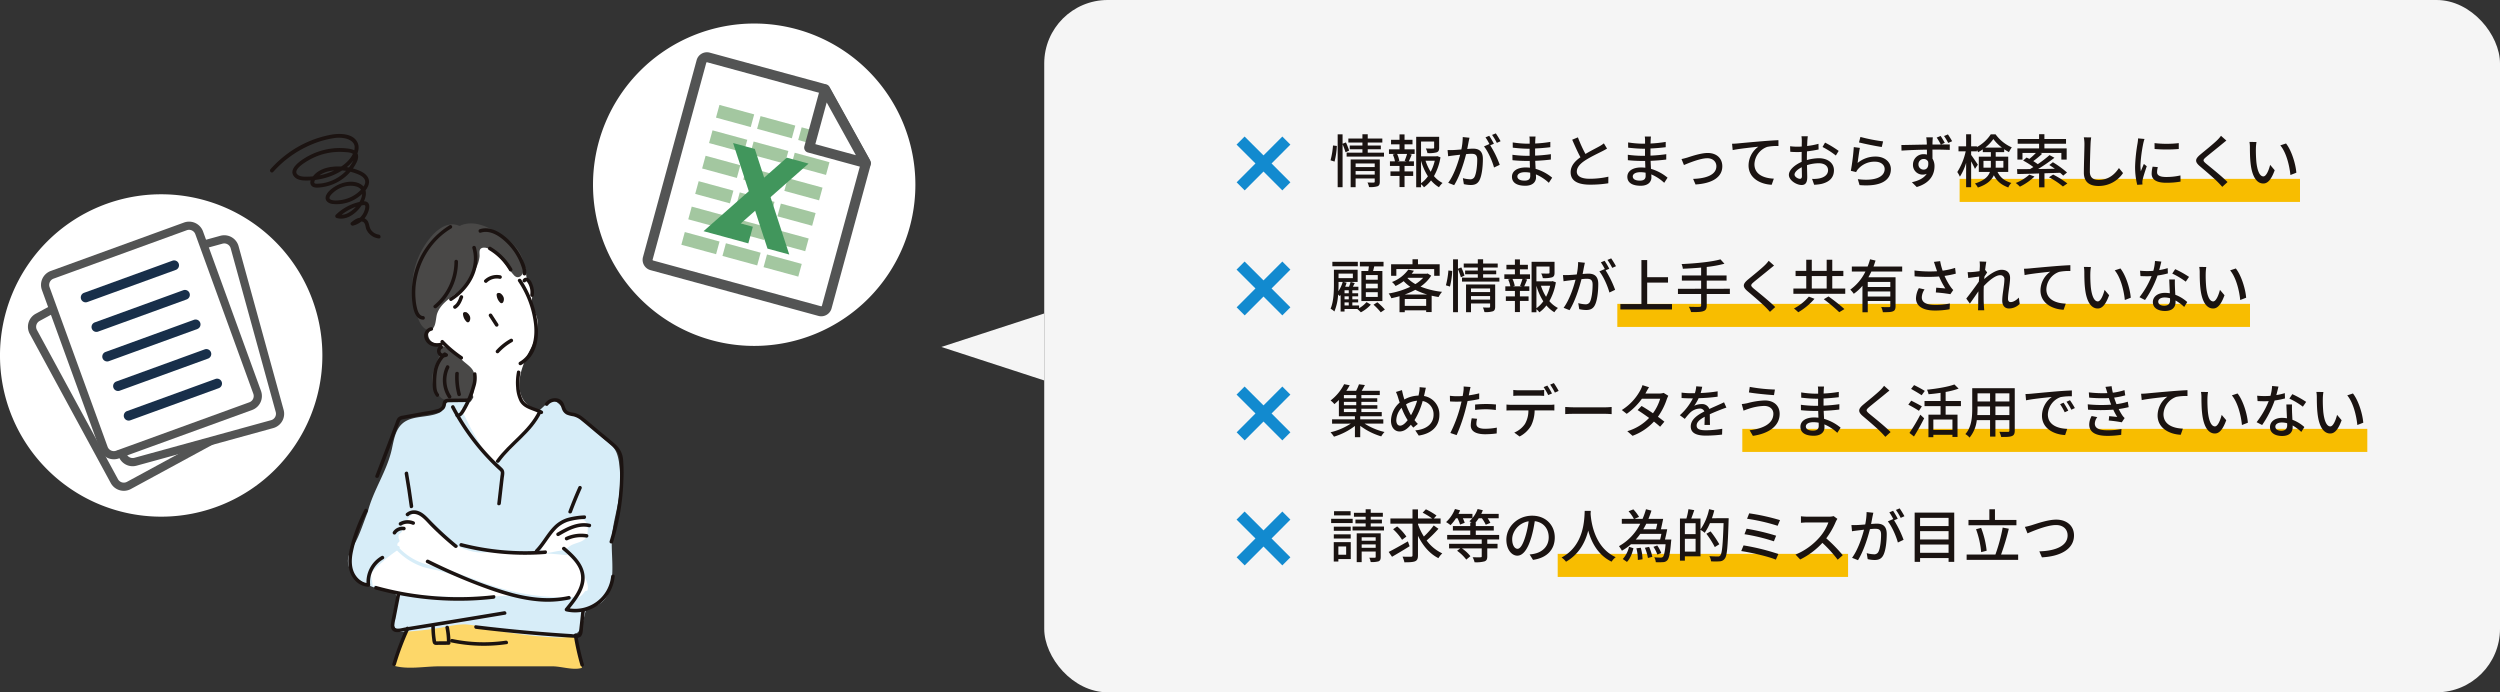 <svg xmlns="http://www.w3.org/2000/svg" xmlns:xlink="http://www.w3.org/1999/xlink" width="1300" height="360" viewBox="0 0 1300 360">
  <rect x="0" y="0" width="1300" height="360" fill="#333333" stroke="none"/>
  <defs>
    <clipPath id="clip-path">
      <rect id="長方形_271" data-name="長方形 271" width="476" height="335.536" fill="none"/>
    </clipPath>
  </defs>
  <g id="_1" data-name="1" transform="translate(-310 -851.232)">
    <g id="グループ_309" data-name="グループ 309" transform="translate(310 863.465)">
      <g id="グループ_308" data-name="グループ 308" transform="translate(0 0)" clip-path="url(#clip-path)">
        <path id="パス_2254" data-name="パス 2254" d="M83.816,182.731h0a83.819,83.819,0,1,1,83.816-83.816,83.816,83.816,0,0,1-83.816,83.816" transform="translate(0 73.703)" fill="#fff"/>
        <path id="パス_2255" data-name="パス 2255" d="M136.232,167.638h0a83.819,83.819,0,1,1,83.816-83.816,83.815,83.815,0,0,1-83.816,83.816" transform="translate(255.952 0.002)" fill="#fff"/>
        <path id="パス_2256" data-name="パス 2256" d="M85.248,5.163,57.345,107.54a2.962,2.962,0,0,0,2.077,3.636l87.334,23.8a2.962,2.962,0,0,0,3.636-2.077l20.061-73.615a2.932,2.932,0,0,0-.271-2.212l-20.25-36.422a2.945,2.945,0,0,0-1.806-1.418L88.884,3.086a2.962,2.962,0,0,0-3.636,2.077" transform="translate(279.508 14.56)" fill="#fff"/>
        <path id="パス_2257" data-name="パス 2257" d="M148.23,139.641,60.9,115.838a5.566,5.566,0,0,1-3.9-6.824L84.9,6.637a5.564,5.564,0,0,1,6.824-3.9l59.243,16.143a5.616,5.616,0,0,1,3.4,2.665l20.25,36.422a5.518,5.518,0,0,1,.506,4.159l-20.067,73.615a5.562,5.562,0,0,1-6.824,3.9M90.358,7.748A.356.356,0,0,0,89.916,8L62.007,110.379a.371.371,0,0,0,.259.447l87.334,23.8a.364.364,0,0,0,.441-.253L170.1,60.761a.337.337,0,0,0-.029-.271L149.818,24.068a.353.353,0,0,0-.218-.171Z" transform="translate(277.352 12.403)" fill="#535454"/>
        <rect id="長方形_252" data-name="長方形 252" width="86.337" height="71.257" transform="matrix(0.263, -0.965, 0.965, 0.263, 348.528, 120.569)" fill="#fff"/>
        <rect id="長方形_253" data-name="長方形 253" width="6.853" height="18.726" transform="translate(372.313 48.932) rotate(-74.754)" fill="#a3c7a0"/>
        <rect id="長方形_254" data-name="長方形 254" width="6.853" height="18.726" transform="translate(393.688 54.758) rotate(-74.754)" fill="#a3c7a0"/>
        <rect id="長方形_255" data-name="長方形 255" width="6.853" height="18.726" transform="translate(415.063 60.584) rotate(-74.754)" fill="#a3c7a0"/>
        <rect id="長方形_256" data-name="長方形 256" width="6.853" height="18.726" transform="matrix(0.263, -0.965, 0.965, 0.263, 368.709, 62.153)" fill="#a3c7a0"/>
        <rect id="長方形_257" data-name="長方形 257" width="6.853" height="18.726" transform="translate(390.084 67.979) rotate(-74.754)" fill="#a3c7a0"/>
        <rect id="長方形_258" data-name="長方形 258" width="6.853" height="18.726" transform="translate(411.459 73.805) rotate(-74.754)" fill="#a3c7a0"/>
        <rect id="長方形_259" data-name="長方形 259" width="6.853" height="18.726" transform="translate(365.106 75.375) rotate(-74.754)" fill="#a3c7a0"/>
        <rect id="長方形_260" data-name="長方形 260" width="6.853" height="18.726" transform="translate(386.481 81.201) rotate(-74.754)" fill="#a3c7a0"/>
        <rect id="長方形_261" data-name="長方形 261" width="6.853" height="18.726" transform="translate(407.855 87.027) rotate(-74.754)" fill="#a3c7a0"/>
        <rect id="長方形_262" data-name="長方形 262" width="6.853" height="18.726" transform="translate(361.502 88.597) rotate(-74.754)" fill="#a3c7a0"/>
        <rect id="長方形_263" data-name="長方形 263" width="6.853" height="18.726" transform="translate(382.877 94.423) rotate(-74.754)" fill="#a3c7a0"/>
        <rect id="長方形_264" data-name="長方形 264" width="6.853" height="18.726" transform="translate(404.252 100.249) rotate(-74.754)" fill="#a3c7a0"/>
        <rect id="長方形_265" data-name="長方形 265" width="6.853" height="18.726" transform="matrix(0.263, -0.965, 0.965, 0.263, 357.899, 101.818)" fill="#a3c7a0"/>
        <rect id="長方形_266" data-name="長方形 266" width="6.853" height="18.726" transform="translate(379.273 107.644) rotate(-74.754)" fill="#a3c7a0"/>
        <rect id="長方形_267" data-name="長方形 267" width="6.853" height="18.726" transform="translate(400.648 113.47) rotate(-74.754)" fill="#a3c7a0"/>
        <rect id="長方形_268" data-name="長方形 268" width="6.853" height="18.726" transform="translate(354.295 115.039) rotate(-74.754)" fill="#a3c7a0"/>
        <rect id="長方形_269" data-name="長方形 269" width="6.853" height="18.726" transform="translate(375.67 120.865) rotate(-74.754)" fill="#a3c7a0"/>
        <rect id="長方形_270" data-name="長方形 270" width="6.853" height="18.726" transform="translate(397.044 126.691) rotate(-74.754)" fill="#a3c7a0"/>
        <path id="パス_2258" data-name="パス 2258" d="M64.8,10.561,76.1,13.644,94.017,68.551,82.7,65.474Z" transform="translate(316.401 51.574)" fill="#41965c"/>
        <path id="パス_2259" data-name="パス 2259" d="M116.792,14.939l-11.307-3.083-43.3,38.228L72.169,52.8l1.33.365L85.47,56.432l2.359-8.648-6.295-1.718Z" transform="translate(303.655 57.895)" fill="#41965c"/>
        <path id="パス_2260" data-name="パス 2260" d="M101.051,44.225,79.8,5.809,71.524,36.177Z" transform="translate(349.256 28.367)" fill="#fff"/>
        <path id="パス_2261" data-name="パス 2261" d="M102.53,48.885,73,40.837a2.6,2.6,0,0,1-1.83-3.189L79.451,7.28a2.6,2.6,0,0,1,4.783-.571L105.489,45.12a2.6,2.6,0,0,1-2.959,3.765M76.874,36.507l21.085,5.748L82.786,14.822Z" transform="translate(347.096 26.214)" fill="#535454"/>
        <path id="パス_2262" data-name="パス 2262" d="M109.244,109.309,57.561,137.371a13.035,13.035,0,0,1-17.679-5.236L4.866,67.657A13.042,13.042,0,0,1,10.1,49.972L61.785,21.91a13.043,13.043,0,0,1,17.685,5.236l35.01,64.479a13.042,13.042,0,0,1-5.236,17.685" transform="translate(16.031 99.26)" fill="#fff"/>
        <path id="パス_2263" data-name="パス 2263" d="M121.322,111.265c-.176.112-.353.224-.541.324L56,146.764a7.724,7.724,0,0,1-10.46-3.094L3.407,66.083a7.7,7.7,0,0,1,3.1-10.454L71.292,20.448a7.721,7.721,0,0,1,10.46,3.1l42.129,77.58a7.71,7.71,0,0,1-2.559,10.137m-2.571-3.418a3.46,3.46,0,0,0,1.388-4.689L78.01,25.578a3.459,3.459,0,0,0-4.689-1.388L8.537,59.365a3.46,3.46,0,0,0-1.388,4.689L49.277,141.64a3.469,3.469,0,0,0,4.689,1.388Z" transform="translate(12.06 95.292)" fill="#535454"/>
        <path id="パス_2264" data-name="パス 2264" d="M99.754,115.725l-56.7,15.6a13.033,13.033,0,0,1-16.031-9.113L7.554,51.47a13.036,13.036,0,0,1,9.113-16.031l56.7-15.6A13.041,13.041,0,0,1,89.4,28.95l19.467,70.744a13.041,13.041,0,0,1-9.113,16.031" transform="translate(34.586 94.568)" fill="#fff"/>
        <path id="パス_2265" data-name="パス 2265" d="M111.294,118.792c-.194.071-.394.135-.6.188L39.615,138.542a7.721,7.721,0,0,1-9.484-5.389L6.711,48.03A7.706,7.706,0,0,1,12.1,38.553L83.179,18.992a7.712,7.712,0,0,1,9.478,5.389L116.083,109.5a7.712,7.712,0,0,1-4.789,9.289m-1.73-3.912a3.46,3.46,0,0,0,2.418-4.253L88.556,25.51a3.462,3.462,0,0,0-4.248-2.418L13.229,42.653A3.457,3.457,0,0,0,10.811,46.9l23.426,85.122a3.462,3.462,0,0,0,4.248,2.418Z" transform="translate(31.4 91.383)" fill="#535454"/>
        <path id="パス_2266" data-name="パス 2266" d="M102.177,112.487,46.905,132.578a13.048,13.048,0,0,1-16.714-7.8L5.129,55.816a13.042,13.042,0,0,1,7.8-16.708L68.2,19.017a13.041,13.041,0,0,1,16.714,7.8l25.062,68.961a13.037,13.037,0,0,1-7.8,16.708" transform="translate(21.203 89.016)" fill="#fff"/>
        <path id="パス_2267" data-name="パス 2267" d="M113.415,115.446,44.13,140.626a7.721,7.721,0,0,1-9.884-4.612L4.09,53.039A7.723,7.723,0,0,1,8.7,43.155l69.285-25.18a7.723,7.723,0,0,1,9.884,4.612l30.157,82.969a7.728,7.728,0,0,1-4.612,9.889M10.155,47.156a3.463,3.463,0,0,0-2.071,4.43l30.163,82.969a3.456,3.456,0,0,0,4.43,2.071l69.285-25.18a3.462,3.462,0,0,0,2.065-4.43L83.87,24.041a3.463,3.463,0,0,0-4.43-2.071Z" transform="translate(17.701 85.51)" fill="#535454"/>
        <path id="パス_2268" data-name="パス 2268" d="M56.559,25.882,10.565,42.6a2.548,2.548,0,1,1-1.741-4.789l45.994-16.72a2.551,2.551,0,0,1,1.741,4.795" transform="translate(34.888 102.219)" fill="#182f4a"/>
        <path id="パス_2269" data-name="パス 2269" d="M57.509,28.5,11.515,45.209a2.548,2.548,0,1,1-1.741-4.789L55.767,23.7A2.551,2.551,0,0,1,57.509,28.5" transform="translate(39.527 114.983)" fill="#182f4a"/>
        <path id="パス_2270" data-name="パス 2270" d="M58.459,31.109,12.465,47.822a2.548,2.548,0,1,1-1.741-4.789l45.994-16.72a2.551,2.551,0,0,1,1.741,4.795" transform="translate(44.166 127.743)" fill="#182f4a"/>
        <path id="パス_2271" data-name="パス 2271" d="M59.409,33.722,13.415,50.435a2.548,2.548,0,0,1-1.741-4.789l45.994-16.72a2.551,2.551,0,0,1,1.741,4.795" transform="translate(48.805 140.502)" fill="#182f4a"/>
        <path id="パス_2272" data-name="パス 2272" d="M60.359,36.336,14.365,53.049a2.548,2.548,0,1,1-1.741-4.789l45.994-16.72a2.551,2.551,0,0,1,1.741,4.795" transform="translate(53.444 153.267)" fill="#182f4a"/>
        <path id="パス_2273" data-name="パス 2273" d="M25.547,29.491A55.078,55.078,0,0,1,45.361,15.313,47.492,47.492,0,0,1,57.21,11.918a15.319,15.319,0,0,1,6.395.312c1.906.571,4.006,1.777,4.248,3.948.229,2.059-.859,4.195-2,5.836a17.609,17.609,0,0,1-4.159,4.118A31.62,31.62,0,0,1,50,31.191a33.113,33.113,0,0,1-6.677.777c-1.618.029-3.7.094-5.036-1C35.1,28.35,43.085,23.9,44.838,22.949A32.12,32.12,0,0,1,62.6,19.178c1.435.112,4.589.106,5.042,1.912.424,1.694-1.259,4-2.165,5.318A21.1,21.1,0,0,1,61.769,30.5a21.732,21.732,0,0,1-10.025,4.795,18.422,18.422,0,0,1-2.606.306c-.718.035-2.418.294-2.247-.818.253-1.635,2.047-3.136,3.365-3.942,3.365-2.065,7.6-2.406,11.448-2.077a26.083,26.083,0,0,1,6.748,1.512c1.671.612,3.824,1.483,4.654,3.195.977,2.006-.8,4.1-2.118,5.471a17.618,17.618,0,0,1-4.636,3.418,18.079,18.079,0,0,1-5.495,1.759c-1.612.235-4.024.529-5.518-.282-1.865-1.018,1.588-3.789,2.477-4.442a14.136,14.136,0,0,1,5.342-2.412c3.347-.735,9.248-.277,8.572,4.518-.529,3.783-3.924,7.56-7.183,9.313a7.246,7.246,0,0,1-5.483.729l.441,1.677a24.08,24.08,0,0,1,6.018-4.277,19.523,19.523,0,0,1,6.966-2.177c.606-.041.906.029.947.682a5.377,5.377,0,0,1-.259,1.641A9.082,9.082,0,0,1,66.505,55.5c.324.553.653,1.112.977,1.671,1.23-.982,2.918-2.365,4.618-1.736,1.471.547,1.324,2.641,1.841,3.871A8.063,8.063,0,0,0,80.4,64.1c1.277.165,1.265-1.841,0-2.006a5.986,5.986,0,0,1-3.971-2.412c-1.024-1.412-.865-3.206-1.777-4.642a4.078,4.078,0,0,0-3.83-1.724c-1.865.159-3.353,1.318-4.759,2.441-.835.671.082,1.883.977,1.677a11.074,11.074,0,0,0,6.7-4.765c1.118-1.712,2.936-5.871.724-7.424-1.1-.782-2.559-.447-3.777-.194A24.706,24.706,0,0,0,66.14,46.47a25.908,25.908,0,0,0-8.054,5.33,1.008,1.008,0,0,0,.447,1.671c4.783,1.371,9.283-1.777,12.131-5.383,2.677-3.395,5.136-9.342.371-12.207-3.895-2.336-9.484-1.147-13.149,1.065-1.871,1.124-4.289,2.959-4.965,5.136-.712,2.289,1.177,3.736,3.224,4.053a19.03,19.03,0,0,0,13.4-3.359c3.377-2.353,8.083-7.183,4.6-11.331-1.506-1.788-3.889-2.706-6.054-3.412A28.168,28.168,0,0,0,60,26.661c-4.477-.094-9.572.794-12.872,4.095-1.265,1.271-3.047,3.689-1.965,5.542,1.112,1.894,4.153,1.359,5.93,1.118a23.693,23.693,0,0,0,12.09-5.5,22.91,22.91,0,0,0,4.53-5.259c1.118-1.794,2.518-4.224,1.771-6.4s-3.212-2.647-5.2-2.906a32.61,32.61,0,0,0-7.76-.071,34.692,34.692,0,0,0-13.872,4.606c-2.936,1.747-9.919,6.324-5.96,10.331,1.406,1.43,3.624,1.724,5.53,1.759a35.639,35.639,0,0,0,8.319-.847,32.219,32.219,0,0,0,13.643-6.413c3.253-2.712,7.254-8.03,5.189-12.49C67.182,9.489,60.457,9.377,56.1,10.071a55.2,55.2,0,0,0-26.7,12.8,56.518,56.518,0,0,0-5.277,5.207c-.853.959.559,2.383,1.418,1.418" transform="translate(116.535 47.662)" fill="#1b1311"/>
        <path id="パス_2274" data-name="パス 2274" d="M58.629,79.341c-7.677,0-16.531,1.853-23.874-.429,1.753-4.253,3.777-8.489,5.236-12.855,1.047-3.159,2.789-7.077,5.165-9.472C47.98,53.737,52.3,53.143,56.3,52.831c16.649-1.306,33.381-.318,50.047.665,5.689.347,11.384.688,17.008,1.571a5.191,5.191,0,0,1,2.83,1.065,5.316,5.316,0,0,1,1.2,2.389c1.177,3.9,3.212,7.66,3.948,11.6.135.706,1.777,9.931,1.506,10.025-4.418,1.4-10.6-.806-15.255-.806H58.629Z" transform="translate(169.711 254.921)" fill="#fdd769"/>
        <path id="パス_2275" data-name="パス 2275" d="M38.076,128.232a16.448,16.448,0,0,1-6.507-7.013c-2.141-5.3.341-8.536,2.706-12.837,2.812-5.1,4.583-11.113,6.795-16.508,2.847-11.39,10.013-21.161,12.543-32.786,1.024-4.724,1.824-9.954,5.448-13.155,5.012-4.412,12.9-2.842,19.008-5.536a3.479,3.479,0,0,0,1.465-1.03,6.917,6.917,0,0,0,.718-2.036c.688-2.183,2.924-3.595,5.177-3.983a19.127,19.127,0,0,1,6.824.471c4.53.888,5.895,5.248,10.184,6.307,3,.741,6.177.3,9.231.812,3.306.553,6.448,2.218,9.8,2.13,3.912-.106,7.336-2.589,10.219-5.236,3.777-3.483,5.612-5.518,9.425-1.53,2.053,2.141,3.842,4.148,6.518,5.136a24.122,24.122,0,0,1,8.607,4.83c2.706,2.483,4.9,5.542,7.8,7.748,2.647,2.024,5.183,3.971,6.471,7.213,1.971,4.971,1.947,13.372,1.647,18.714-.447,7.825-3.077,15.272-3.942,23.044-1.041,9.325,1.447,19.5-1.194,28.709-1.641,5.724-5.048,9.1-10.978,9.872a2.1,2.1,0,0,0-1.006.3,1.971,1.971,0,0,0-.594,1.159c-.747,2.989-1.524,6.877-2.853,9.631-1.959,4.153-7.566,4.689-12.154,4.489a214.521,214.521,0,0,1-39.5-5.424,42.239,42.239,0,0,0-8.183-1.406,42.779,42.779,0,0,0-9.16,1.124,176.881,176.881,0,0,1-22.456,2.736,6.8,6.8,0,0,1-3.083-.312c-2.171-.947-2.753-3.742-2.73-6.107a26.747,26.747,0,0,1,1.177-7.519,10.579,10.579,0,0,0,.777-3.906c-.294-3.442-5.495-3.236-8.054-3.977a40.781,40.781,0,0,1-10.137-4.124" transform="translate(150.165 162.1)" fill="#d7edf8"/>
        <path id="パス_2276" data-name="パス 2276" d="M97.487,109.982c-.641-1.206-2.3-1.647-3.63-2.218-4.212-1.8-6.465-6.63-6.583-11.207-.171-6.895,2.918-13.513,5.977-19.444a30.023,30.023,0,0,0,3.53-13.425c.012-4.524-3.165-7.024-2.959-11.531.112-2.377.541-4.848-.288-7.077-.635-1.7-1.953-3.1-2.447-4.842-.406-1.418-.229-2.942-.606-4.365-.629-2.394-2.671-4.106-4.606-5.642-4.2-3.33-8.489-6.642-13.366-8.866s-10.46-3.295-15.649-1.971C51.64,20.73,47.228,24.4,44.222,28.86A42.014,42.014,0,0,0,38.4,43.809c-1.353,6.424-1.736,13.6,1.865,19.085.565.865,1.253,1.8,1.071,2.818a5.818,5.818,0,0,1-.888,1.73,4.875,4.875,0,0,0,1.065,5.942A9.486,9.486,0,0,0,43.875,74.7c2.124.93,4.865,1.653,6.754,2.989A71.681,71.681,0,0,1,59.147,85.1a14.219,14.219,0,0,1,4.071,11c-.188,2.106-.794,4.412.182,6.236a12.845,12.845,0,0,1-2.612,3.695c-1.182,1.135-2.942,2.453-4.665,2.347,1.206.076,5.442,9.372,6.2,10.7,2.171,3.771,4.424,7.519,6.471,11.36,1.206,2.277,1.735,4.977,4.577,5.348,3.395.447,6.813-3.5,8.825-5.671q5.939-6.389,11.872-12.778a13.824,13.824,0,0,0,3.483-5.118,3.268,3.268,0,0,0,.112-1.806,2.4,2.4,0,0,0-.176-.435" transform="translate(182.771 91.881)" fill="#fff"/>
        <path id="パス_2277" data-name="パス 2277" d="M37.958,62.212A47.294,47.294,0,0,1,36.5,48.692,40.727,40.727,0,0,1,47.353,23.36c3.418-3.518,8.319-6.636,13.313-4.506a.964.964,0,0,0,1.065-.2l.065-.006c7.43-2.959,15.114,1.359,21.256,5.318C89.4,28.054,95.2,33.843,94.223,41.974a5.072,5.072,0,0,1-.977,2.671,2.494,2.494,0,0,1-2.547.93,3.664,3.664,0,0,1-1.565-1.182c-4.189-4.677-7.195-10.843-12.89-13.5a5.129,5.129,0,0,0-3.03-.588c-2.594.482-1.541,3.042-1.806,4.883a19.13,19.13,0,0,1-1.665,5.471C67.091,46.2,64.4,50.4,59.3,54.081c-3.977,2.865-8.33,5.871-9.931,10.5-.771,2.23-.5,7.054-2.93,8.248-2.753,1.353-5.3-1.953-6.254-4.024a37.761,37.761,0,0,1-2.23-6.595" transform="translate(177.94 86.274)" fill="#494847"/>
        <path id="パス_2278" data-name="パス 2278" d="M42.407,54.889c-.106-.112-.212-.229-.324-.353-2.23-2.612-4.112-6.4-3.859-9.9a24.589,24.589,0,0,1,1.794-6.789,30.171,30.171,0,0,0,1.794-4.436c.212-1.082-.365-2.141.059-3.295a2.242,2.242,0,0,1,2.188-1.571c1.059.135,1.688,1.212,2.494,1.924,1.371,1.218,3.418,1.412,4.848,2.571a10.615,10.615,0,0,1,1.477,1.641c1.941,2.406,5.589,4.165,6.789,6.942,1.159,2.683.588,7.907.024,10.684a5.516,5.516,0,0,1-1.4,3.006,4.827,4.827,0,0,1-3.636.988c-1.288-.088-2.553-.424-3.848-.441-3.759-.065-5.912,1.6-8.4-.971" transform="translate(186.539 139.331)" fill="#494847"/>
        <path id="パス_2279" data-name="パス 2279" d="M87.265,81.908c-11.9-3.648-23.209-9.025-35.446-11.548A31.381,31.381,0,0,1,36.3,61.67c.259-.624-.3-1.43-.977-1.224a1.45,1.45,0,0,1,.477-1.971.888.888,0,0,0,.4-.982,8.838,8.838,0,0,1-.5-1.571.8.8,0,0,0-.029-.729,1.65,1.65,0,0,1,.806-1.283,2.772,2.772,0,0,0,1.288-2.977,4.4,4.4,0,0,1-.065-1.794c.218-.677.977-1.012,1.524-1.388,2.218-1.535,2.865-4.771,6.177-4.465,2.347.224,5.889,2.983,7.46,4.589,1.706,1.741,3.03,3.818,4.606,5.677,4.906,5.789,14.643,10.572,22.326,10.254,1.883-.082,3.765-.135,5.654-.176,3.842-.082,7.683-.1,11.525-.029q12.946.221,25.833,1.553a.683.683,0,0,0,.724-.365,38.427,38.427,0,0,1,7.154,8.566c1.406,2.312,4.677,7.519,3.089,10.478a.842.842,0,0,0-1.024.141c-1.047,1.318-2.2,2.83-3.9,3.306a4.362,4.362,0,0,1-2.359-.165,4.266,4.266,0,0,0-2.442-.047,118.2,118.2,0,0,1-36.781-5.159" transform="translate(171.508 211.272)" fill="#fff"/>
        <path id="パス_2280" data-name="パス 2280" d="M67.092,43.849a4.675,4.675,0,0,1,2.971.512c1.877,1.159,2.083,3.789,1.865,5.983a7.225,7.225,0,0,1-.712,2.824c-1.512,2.718-5.365,2.765-8.042,4.342-1.047.618-1.93,1.488-3.018,2.012a11.1,11.1,0,0,1-3.247.806c-3.659.524-11.537,3.195-8.3-2.783,1.971-3.624,5.007-8.154,8.542-10.378a25.5,25.5,0,0,1,8.319-3.047,14.5,14.5,0,0,1,1.618-.271" transform="translate(233.645 213.921)" fill="#fff"/>
        <path id="パス_2281" data-name="パス 2281" d="M37.511,66.524c-.235-.047-1.883-.594-2.1-.406.853-.735-.382-1.965-1.23-1.235a1.455,1.455,0,0,0-.359.477,13.285,13.285,0,0,1-.388-2.094c-.2-1.141-.459-2.289-.606-3.436-.188-1.471.688-2.265,1.635-3.253.765-.794,1.541-1.577,2.341-2.341a73.874,73.874,0,0,1,9.466-7.654,34.475,34.475,0,0,0,13.208,8.436c3.012,1.012,6.213,1.377,9.266,2.253,3.071.877,6.107,1.888,9.119,2.947,6.036,2.13,12,4.495,18.085,6.495A117.7,117.7,0,0,0,107.9,69.93c-18.567.882-37.2,1.477-55.677-.912q-4.333-.565-8.63-1.324-1.994-.353-3.989-.747c-.694-.135-1.394-.277-2.088-.424" transform="translate(160.178 227.456)" fill="#fff"/>
        <path id="パス_2282" data-name="パス 2282" d="M45.928,23.926a50.143,50.143,0,0,1,8.266,22.256c.794,7.26-.718,15.7-7.6,19.626a.934.934,0,0,0,.941,1.612C59.5,60.584,57,43.635,52.759,32.939a53.486,53.486,0,0,0-5.218-9.954c-.665-.994-2.283-.065-1.612.941" transform="translate(223.493 110.163)" fill="#1b1311"/>
        <path id="パス_2283" data-name="パス 2283" d="M49.372,31.993a12.606,12.606,0,0,1-.553,5.812,50.079,50.079,0,0,1-1.759,5.283,48.857,48.857,0,0,1-2.336,5q-.635,1.183-1.335,2.336c-.371.606-1.059,1.983-1.959,1.836-1.177-.2-1.683,1.6-.5,1.8,2.047.341,3.224-1.288,4.171-2.859a50.342,50.342,0,0,0,3.224-6.324,50.459,50.459,0,0,0,2.241-6.389,14.783,14.783,0,0,0,.6-6.989c-.241-1.177-2.041-.682-1.794.494" transform="translate(196.576 150.526)" fill="#1b1311"/>
        <path id="パス_2284" data-name="パス 2284" d="M46.154,31.345a28.914,28.914,0,0,0-.441,8.119,18.475,18.475,0,0,0,1.841,7.219c2.271,4.095,7.113,4.442,10.831,6.53a.934.934,0,0,0,.941-1.612c-3.224-1.812-7.919-2.171-10-5.577a15.5,15.5,0,0,1-1.753-6.56,27.154,27.154,0,0,1,.376-7.624c.224-1.171-1.577-1.677-1.8-.494" transform="translate(222.667 149.773)" fill="#1b1311"/>
        <path id="パス_2285" data-name="パス 2285" d="M39.982,35.142a119.06,119.06,0,0,0,12,18.514q3.389,4.3,7.16,8.254,1.95,2.047,4,4c.635.606,1.294,1.194,1.93,1.794a1.656,1.656,0,0,1,.659.977A6.633,6.633,0,0,1,65.58,70.3q-.838,7.3-1.677,14.608c-.141,1.194,1.73,1.183,1.865,0q.75-6.539,1.5-13.084c.206-1.771.824-3.7-.541-5.13-1.277-1.33-2.712-2.518-4.018-3.818A115.562,115.562,0,0,1,48.13,45.214,119.173,119.173,0,0,1,41.594,34.2c-.559-1.065-2.171-.124-1.612.941" transform="translate(194.67 164.721)" fill="#1b1311"/>
        <path id="パス_2286" data-name="パス 2286" d="M45.616,61.271C52.2,52.1,62.565,45.986,67.495,35.573c.506-1.082-1.1-2.03-1.612-.941C60.976,45.01,50.581,51.175,44,60.329c-.7.977.918,1.912,1.612.941" transform="translate(214.034 166.76)" fill="#1b1311"/>
        <path id="パス_2287" data-name="パス 2287" d="M81.533,33.14l-7.677.088c-1.812.024-4.595-.477-5.454,1.612-.335.812-.206,1.765-.735,2.5a4.247,4.247,0,0,1-2.212,1.335,55.183,55.183,0,0,1-6.707,1.33q-3.689.679-7.377,1.353-1.9.344-3.795.694a4.307,4.307,0,0,0-2.636,1.13,8.182,8.182,0,0,0-1.224,2.6q-.732,1.941-1.477,3.877-1.359,3.574-2.718,7.142-3.142,8.26-6.289,16.526c-.429,1.124,1.377,1.612,1.8.494q5.242-13.766,10.484-27.539c.441-1.165.635-2.047,1.965-2.324,1.177-.241,2.365-.43,3.542-.647q3.583-.653,7.166-1.312c2.247-.412,4.53-.741,6.76-1.253a7.2,7.2,0,0,0,4.118-2.177,4.806,4.806,0,0,0,.9-2.33c.153-.83.494-1.077,1.33-1.112.635-.029,1.277-.018,1.918-.024q4.156-.053,8.319-.1a.933.933,0,0,0,0-1.865" transform="translate(161.961 161.828)" fill="#1b1311"/>
        <path id="パス_2288" data-name="パス 2288" d="M49.936,36.729c1.194-1.653,4.1-2.483,5.724-.959.882.83,1.088,2.171,1.541,3.247a4.936,4.936,0,0,0,2.4,2.665,14.415,14.415,0,0,0,3.342.877,10.134,10.134,0,0,1,4.218,2.183c2.589,2.077,5.1,4.259,7.648,6.383,2.606,2.171,5.224,4.318,7.813,6.507A16.645,16.645,0,0,1,85.476,60.5a9.489,9.489,0,0,1,1.577,4.854,104.144,104.144,0,0,1-.535,19.944,120.674,120.674,0,0,1-4.636,22.256c-.353,1.153,1.447,1.647,1.8.5a124.258,124.258,0,0,0,4.536-21.3q.662-5.4.835-10.848a82.761,82.761,0,0,0-.171-10.937,11.669,11.669,0,0,0-4.124-7.942c-2.736-2.453-5.642-4.73-8.46-7.077-2.73-2.271-5.4-4.642-8.2-6.824a12.072,12.072,0,0,0-3.912-2.177c-1.312-.388-2.859-.341-4.048-1.082-1.371-.865-1.524-2.718-2.194-4.065a4.717,4.717,0,0,0-2.759-2.412,6.286,6.286,0,0,0-6.86,2.406c-.706.977.912,1.906,1.612.941" transform="translate(235.117 161.68)" fill="#1b1311"/>
        <path id="パス_2289" data-name="パス 2289" d="M62.626,61.054a161.466,161.466,0,0,1-13.99-12.843c-1.812-1.871-3.653-3.906-6.177-4.789a6.245,6.245,0,0,0-6.313,1.112c-.882.812.441,2.13,1.324,1.318,1.724-1.594,4.295-.977,6.065.194,2.1,1.383,3.753,3.483,5.518,5.254A159.436,159.436,0,0,0,61.308,62.372c.924.753,2.247-.559,1.318-1.318" transform="translate(175.085 210.117)" fill="#1b1311"/>
        <path id="パス_2290" data-name="パス 2290" d="M43.247,44.6a8.375,8.375,0,0,0-7.548.412.933.933,0,0,0,.941,1.612,6.444,6.444,0,0,1,5.665-.412.966.966,0,0,0,1.277-.335.941.941,0,0,0-.335-1.277" transform="translate(172.086 214.351)" fill="#1b1311"/>
        <path id="パス_2291" data-name="パス 2291" d="M40.795,44.539a6.162,6.162,0,0,0-3.453.482,5.89,5.89,0,0,0-2.506,2.153.94.94,0,0,0,.335,1.277.955.955,0,0,0,1.277-.335l.1-.147c.018-.024.106-.153.035-.053s.047-.053.065-.071l.094-.112a4.113,4.113,0,0,1,.488-.471c.041-.041.088-.076.135-.118-.059.047-.106.076-.018.018s.177-.124.271-.176a4.925,4.925,0,0,1,.6-.324c.1-.047.035-.029-.024.006a.957.957,0,0,1,.165-.065l.306-.106a5.726,5.726,0,0,1,.63-.141c.229-.047-.135.006,0-.006l.176-.018c.112-.006.218-.012.324-.012s.218,0,.324.006l.141.012c.041,0,.288.035.041,0a.96.96,0,0,0,1.147-.653.944.944,0,0,0-.653-1.147" transform="translate(169.473 217.166)" fill="#1b1311"/>
        <path id="パス_2292" data-name="パス 2292" d="M41.269,47.755a134.155,134.155,0,0,0,43.988,3.853c1.194-.094,1.2-1.965,0-1.871a132.6,132.6,0,0,1-43.494-3.783.934.934,0,0,0-.494,1.8" transform="translate(198.273 224.24)" fill="#1b1311"/>
        <path id="パス_2293" data-name="パス 2293" d="M38.108,49.1A296.927,296.927,0,0,0,66.335,61.388c9.436,3.536,19.149,6.671,29.233,7.63a54.212,54.212,0,0,0,16.767-.918c1.171-.259.677-2.059-.5-1.8-9.731,2.147-19.761.941-29.3-1.571a203.78,203.78,0,0,1-28.1-10.113q-7.792-3.336-15.384-7.124c-1.071-.535-2.018,1.077-.941,1.612" transform="translate(183.767 231.386)" fill="#1b1311"/>
        <path id="パス_2294" data-name="パス 2294" d="M33.729,51.547a163.02,163.02,0,0,0,47.759,5.818q6.892-.194,13.743-.977c1.183-.129,1.194-2,0-1.865a161.1,161.1,0,0,1-47.782-1.712q-6.68-1.253-13.225-3.065a.934.934,0,0,0-.494,1.8" transform="translate(161.477 242.738)" fill="#1b1311"/>
        <path id="パス_2295" data-name="パス 2295" d="M39.168,43.356a91.338,91.338,0,0,0-7.154,18.62c-1.53,5.865-2.289,12.584,1.788,17.62a10.063,10.063,0,0,0,7.43,3.883.937.937,0,0,0,.935-.93A13.73,13.73,0,0,1,49.01,69.118c1.047-.588.106-2.2-.947-1.612A15.568,15.568,0,0,0,40.3,82.549l.935-.935c-3.112-.106-5.66-2.236-7.119-4.871-1.83-3.3-1.73-7.3-1.065-10.9A79.483,79.483,0,0,1,40.78,44.3c.547-1.065-1.065-2.012-1.612-.941" transform="translate(150.338 209.413)" fill="#1b1311"/>
        <path id="パス_2296" data-name="パス 2296" d="M49.98,47.808c4.03,3.459,8.878,7.648,9.548,13.266.782,6.542-4.353,12.46-8.172,17.184a.944.944,0,0,0,.412,1.559,20.665,20.665,0,0,0,25.321-18.2c.129-1.194-1.741-1.188-1.865,0a18.8,18.8,0,0,1-22.956,16.4c.135.524.271,1.041.412,1.559,4.148-5.136,9.489-11.407,8.719-18.5-.677-6.195-5.636-10.754-10.1-14.584-.906-.782-2.23.535-1.318,1.318" transform="translate(242.556 225.846)" fill="#1b1311"/>
        <path id="パス_2297" data-name="パス 2297" d="M48.86,62.693c3.477-3.553,5.736-8.066,9.125-11.7a15.509,15.509,0,0,1,6.46-4.283,35.6,35.6,0,0,1,8.583-1.365c1.188-.094,1.2-1.959,0-1.871a38.917,38.917,0,0,0-8.907,1.383A17.061,17.061,0,0,0,57.32,49c-3.765,3.706-6.083,8.6-9.778,12.372-.841.859.477,2.177,1.318,1.318" transform="translate(230.833 212.297)" fill="#1b1311"/>
        <path id="パス_2298" data-name="パス 2298" d="M50.561,50.793c4.683-2.712,9.966-5.742,15.584-4.5,1.171.259,1.671-1.541.494-1.8-6.165-1.359-11.854,1.694-17.02,4.689a.934.934,0,0,0,.941,1.612" transform="translate(240.086 215.637)" fill="#1b1311"/>
        <path id="パス_2299" data-name="パス 2299" d="M51.322,48.466a16.926,16.926,0,0,1,9.672-1.33.956.956,0,0,0,1.147-.647.946.946,0,0,0-.653-1.153,19.178,19.178,0,0,0-11.107,1.518.941.941,0,0,0-.335,1.277.955.955,0,0,0,1.277.335" transform="translate(243.791 220.181)" fill="#1b1311"/>
        <path id="パス_2300" data-name="パス 2300" d="M55.5,41.329Q52.7,47.6,50.3,54.042c-.418,1.13,1.383,1.618,1.8.5q2.312-6.213,5.018-12.272a.964.964,0,0,0-.335-1.277.942.942,0,0,0-1.277.335" transform="translate(245.294 199.592)" fill="#1b1311"/>
        <path id="パス_2301" data-name="パス 2301" d="M35.782,40.771q1.474,8.578,2.636,17.208c.165,1.177,1.959.677,1.8-.5q-1.165-8.622-2.636-17.2c-.206-1.188-2-.682-1.8.488" transform="translate(174.65 193.39)" fill="#1b1311"/>
        <path id="パス_2302" data-name="パス 2302" d="M37.626,50.979Q36.84,55,36.049,59.033c-.488,2.512-1.106,5.03-1.453,7.566-.259,1.859.347,3.718,2.371,4.148a7.357,7.357,0,0,0,2.612-.071c1.371-.206,2.736-.441,4.106-.659q16.1-2.594,32.186-5.242,9.072-1.5,18.138-3.012c1.183-.194.682-1.994-.494-1.8q-14.684,2.453-29.368,4.854-7.342,1.2-14.69,2.389l-7.566,1.218c-1.424.229-5.442,1.594-5.507-.865a18.164,18.164,0,0,1,.641-3.789c.259-1.341.524-2.683.782-4.03q.812-4.13,1.618-8.266c.229-1.171-1.571-1.677-1.8-.494" transform="translate(168.659 245.648)" fill="#1b1311"/>
        <path id="パス_2303" data-name="パス 2303" d="M97.553,52.709l-.706,6.424c-.112,1-.224,2-.329,3-.1.871-.024,2.247-1.106,2.441a12.914,12.914,0,0,1-3.006-.135c-1.082-.065-2.165-.135-3.242-.206q-3.133-.212-6.266-.441Q70.041,62.839,57.225,61.5q-7.219-.75-14.419-1.63c-1.188-.141-1.177,1.724,0,1.871q13.766,1.668,27.574,2.894,6.9.609,13.813,1.112,3.459.256,6.913.477c1.082.071,2.165.141,3.247.2a4.11,4.11,0,0,0,2.553-.418c1.63-1.047,1.459-3.712,1.641-5.377q.432-3.962.871-7.924c.135-1.194-1.736-1.182-1.865,0" transform="translate(204.69 253.031)" fill="#1b1311"/>
        <path id="パス_2304" data-name="パス 2304" d="M38.122,54.081c.018,1.435.088,2.865.224,4.295.071.741.159,1.483.259,2.224a7.069,7.069,0,0,0,.365,1.883,1.683,1.683,0,0,0,1.671.959c.724.006,1.453-.012,2.177-.018,1.453-.012,2.9-.024,4.354-.029a.957.957,0,0,0,.935-.935,41.133,41.133,0,0,0-.83-8.319.944.944,0,0,0-1.147-.653.955.955,0,0,0-.653,1.147,38.394,38.394,0,0,1,.759,7.825l.935-.935q-1.924.018-3.853.029l-1.841.018-.959.006c0-.041.112.124.129.129.047.094.047.076,0-.059l-.035-.176a43.811,43.811,0,0,1-.624-7.389.933.933,0,0,0-1.865,0" transform="translate(186.153 259.678)" fill="#1b1311"/>
        <path id="パス_2305" data-name="パス 2305" d="M40.455,56.22a82.4,82.4,0,0,0,28.774.871c1.183-.171.677-1.971-.5-1.8a79.721,79.721,0,0,1-27.78-.871c-1.171-.247-1.671,1.553-.494,1.8" transform="translate(194.268 265.623)" fill="#1b1311"/>
        <path id="パス_2306" data-name="パス 2306" d="M41.836,53.794a142.1,142.1,0,0,0-7.119,18.867.934.934,0,0,0,1.8.494,139.169,139.169,0,0,1,6.93-18.42c.5-1.082-1.112-2.036-1.612-.941" transform="translate(169.313 260.318)" fill="#1b1311"/>
        <path id="パス_2307" data-name="パス 2307" d="M50.728,55.075a130.688,130.688,0,0,0,3.459,15.443.934.934,0,0,0,1.8-.494,130.951,130.951,0,0,1-3.459-15.443c-.188-1.183-1.988-.682-1.8.494" transform="translate(247.644 263.225)" fill="#1b1311"/>
        <path id="パス_2308" data-name="パス 2308" d="M40.923,26.438a6.093,6.093,0,0,0,1.883,4.136.944.944,0,0,0,1.465-.188,3.183,3.183,0,0,0,.294-2.553A4.217,4.217,0,0,0,42.8,25.662a.933.933,0,0,0-.941,1.612,1.344,1.344,0,0,0,.229.159c-.059-.018-.159-.124-.035-.024l.1.082a4.182,4.182,0,0,1,.353.371c.088.106-.041-.071-.053-.071l.071.1a2.329,2.329,0,0,1,.129.2,2.254,2.254,0,0,0,.106.206c.047.088-.088-.229-.035-.071l.041.106.053.194.024.106c.041.171,0-.082-.012-.094.029.029.018.182.018.218,0,.076-.006.147-.012.218-.006.153.041-.206.018-.094l-.024.112a1.425,1.425,0,0,1-.059.212l-.029.088c-.047.159.082-.165.035-.076l-.118.229c.488-.065.977-.129,1.465-.188-.124-.124-.241-.253-.353-.382l-.153-.188c-.076-.094.106.147.035.047l-.065-.094a5.671,5.671,0,0,1-.494-.835l-.041-.1c-.053-.106.071.182.029.071-.029-.065-.053-.135-.076-.2a4.171,4.171,0,0,1-.129-.441l-.047-.206-.018-.106c-.024-.129.006.065.012.088a3.111,3.111,0,0,1-.035-.471.932.932,0,1,0-1.865,0" transform="translate(199.83 124.53)" fill="#1b1311"/>
        <path id="パス_2309" data-name="パス 2309" d="M43.9,24.748a6.093,6.093,0,0,0,1.883,4.136.944.944,0,0,0,1.465-.188,3.183,3.183,0,0,0,.294-2.553,4.217,4.217,0,0,0-1.765-2.171.933.933,0,0,0-.941,1.612,1.345,1.345,0,0,0,.229.159c-.059-.018-.159-.124-.035-.024l.1.082a4.183,4.183,0,0,1,.353.371c.088.106-.041-.071-.053-.071l.071.1a2.329,2.329,0,0,1,.129.2,2.255,2.255,0,0,0,.106.206c.047.088-.088-.229-.035-.071l.041.106.053.194.024.106c.041.171,0-.082-.012-.094.029.029.018.182.018.218,0,.076-.006.147-.012.218-.006.153.041-.206.018-.094L45.8,27.3a1.42,1.42,0,0,1-.059.212l-.029.088c-.047.159.082-.165.035-.076l-.118.229c.488-.065.977-.129,1.465-.188-.124-.124-.241-.253-.353-.382L46.591,27c-.076-.094.106.147.035.047l-.065-.094a5.672,5.672,0,0,1-.494-.835l-.041-.1c-.053-.106.071.182.029.071-.029-.065-.053-.135-.076-.2a4.166,4.166,0,0,1-.129-.441l-.047-.206-.018-.106c-.024-.129.006.065.012.088a3.11,3.11,0,0,1-.035-.471.932.932,0,1,0-1.865,0" transform="translate(214.348 116.278)" fill="#1b1311"/>
        <path id="パス_2310" data-name="パス 2310" d="M43.328,27.04q1.606,2.48,3.212,4.965a.933.933,0,0,0,1.612-.941q-1.606-2.48-3.212-4.965a.933.933,0,1,0-1.612.941" transform="translate(210.939 125.17)" fill="#1b1311"/>
        <path id="パス_2311" data-name="パス 2311" d="M45.4,35.192a28.36,28.36,0,0,1,7.019-5.6.934.934,0,0,0-.941-1.612,29.524,29.524,0,0,0-7.4,5.9A.93.93,0,0,0,45.4,35.192" transform="translate(213.955 136.014)" fill="#1b1311"/>
        <path id="パス_2312" data-name="パス 2312" d="M40.989,26.858a4.567,4.567,0,0,0-3.471,4.989,6.063,6.063,0,0,0,4.595,4.918,9.3,9.3,0,0,0,4.406-.024.933.933,0,1,0-.494-1.8c-2.2.506-4.883.165-6.16-1.918a3.026,3.026,0,0,1-.329-2.706,2.568,2.568,0,0,1,1.947-1.659.939.939,0,0,0,.653-1.147.952.952,0,0,0-1.147-.653" transform="translate(183.05 131.058)" fill="#1b1311"/>
        <path id="パス_2313" data-name="パス 2313" d="M48.028,24.244l-.047.088c-.041.076.035-.012.024-.012.012,0,.135.024.082,0a1.3,1.3,0,0,1,.535.447,7.8,7.8,0,0,1,1.053,1.977,9.354,9.354,0,0,1,.553,4.506.977.977,0,0,0,.653,1.153.944.944,0,0,0,1.147-.653,11.426,11.426,0,0,0-1.018-6.595,5.061,5.061,0,0,0-2-2.471,1.973,1.973,0,0,0-2.783,1.065.943.943,0,0,0,.653,1.147.953.953,0,0,0,1.147-.653" transform="translate(225.535 109.704)" fill="#1b1311"/>
        <path id="パス_2314" data-name="パス 2314" d="M40.537,28.5A2.9,2.9,0,0,0,39,29.865a3.444,3.444,0,0,0-.341,1.983A3.3,3.3,0,0,0,41.407,34.6a4.165,4.165,0,0,0,2.489-.335.932.932,0,0,0,.335-1.277.955.955,0,0,0-1.277-.335c-.153.071.182-.065.024-.006l-.182.059c-.124.041-.247.059-.377.088-.1.024.124-.012.112-.012l-.082.012-.188.012c-.124,0-.241,0-.359-.012-.229-.018.165.035,0,.006l-.159-.035a1.987,1.987,0,0,1-.365-.106L41.3,32.63c-.094-.029.1.047.094.047a.734.734,0,0,0-.165-.088l-.141-.082c-.041-.024-.224-.159-.106-.065s-.024-.018-.047-.047a1.409,1.409,0,0,1-.135-.129c-.035-.035-.071-.088-.112-.124,0,0,.118.165.065.082l-.059-.082c-.053-.088-.094-.194-.147-.282,0,0,.065.2.047.112l-.024-.071a.988.988,0,0,1-.053-.188l-.029-.141c-.035-.159.012.229.006.029a3.418,3.418,0,0,1-.006-.347c.006-.041.024-.218.006-.047s0-.006.012-.047c.024-.112.053-.218.088-.329.065-.188-.088.176,0,0l.082-.147.1-.159c.076-.124-.141.159-.012.018.047-.047.088-.094.135-.135l.053-.047c.088-.088-.053.047-.076.059.053-.024.106-.076.159-.106s.271-.124-.006-.012a1.016,1.016,0,0,0,.559-.429.93.93,0,0,0,.094-.718.941.941,0,0,0-1.147-.653" transform="translate(188.615 138.917)" fill="#1b1311"/>
        <path id="パス_2315" data-name="パス 2315" d="M43.9,29.3a16.625,16.625,0,0,0-5.348,10.6,34.035,34.035,0,0,0-.241,6.748,8.541,8.541,0,0,0,1.759,5.242c.771.924,2.083-.406,1.318-1.318-1.147-1.371-1.206-3.283-1.253-4.983a30.993,30.993,0,0,1,.329-5.907,14.683,14.683,0,0,1,4.754-9.066c.924-.771-.406-2.088-1.318-1.318" transform="translate(186.732 141.955)" fill="#1b1311"/>
        <path id="パス_2316" data-name="パス 2316" d="M40.85,30.677a16.575,16.575,0,0,0,.977,16.379c.665.994,2.283.059,1.612-.941a14.693,14.693,0,0,1-.977-14.5c.529-1.071-1.077-2.018-1.612-.941" transform="translate(191.132 147.483)" fill="#1b1311"/>
        <path id="パス_2317" data-name="パス 2317" d="M40.282,31.682A35.184,35.184,0,0,0,41.435,42.79a.934.934,0,0,0,1.8-.494,33.622,33.622,0,0,1-1.088-10.613c.071-1.2-1.794-1.194-1.865,0" transform="translate(196.429 150.325)" fill="#1b1311"/>
        <path id="パス_2318" data-name="パス 2318" d="M51.754,20.8c3.018,10.307-3.03,20.355-11.619,25.768-1.012.641-.076,2.259.941,1.612,9.289-5.854,15.737-16.749,12.478-27.874a.934.934,0,0,0-1.8.494" transform="translate(193.858 95.965)" fill="#1b1311"/>
        <path id="パス_2319" data-name="パス 2319" d="M49.243,21.781A29.7,29.7,0,0,1,38.624,44.561c-.93.765.394,2.077,1.312,1.318A31.447,31.447,0,0,0,51.1,21.781a.93.93,0,0,0-1.859,0" transform="translate(187.057 101.978)" fill="#1b1311"/>
        <path id="パス_2320" data-name="パス 2320" d="M56.074,17.947A41.371,41.371,0,0,0,36.66,57.54c.412,3.4,1.182,9.307,5.642,9.484,1.2.053,1.2-1.818,0-1.865-1.771-.071-2.606-2.13-3.018-3.583a28.086,28.086,0,0,1-.871-5.13,38.032,38.032,0,0,1,.529-10.525,40.469,40.469,0,0,1,8.936-18.655,37.042,37.042,0,0,1,9.136-7.707.934.934,0,0,0-.941-1.612" transform="translate(177.702 86.963)" fill="#1b1311"/>
        <path id="パス_2321" data-name="パス 2321" d="M43.444,20.378C48.916,18.6,54.5,23.06,58,26.808a30.277,30.277,0,0,1,4.624,6.5,28.448,28.448,0,0,1,1.588,3.536c.518,1.4,1.253,3.118,1,4.624-.194,1.177,1.606,1.683,1.8.5.5-2.983-1.153-6.383-2.459-9a32.125,32.125,0,0,0-5.236-7.483c-3.965-4.248-10.237-8.913-16.373-6.913-1.141.371-.653,2.177.494,1.8" transform="translate(206.557 88.385)" fill="#1b1311"/>
        <path id="パス_2322" data-name="パス 2322" d="M43.582,21.468A29.654,29.654,0,0,1,54.142,32.2a.934.934,0,0,0,1.612-.941A31.487,31.487,0,0,0,44.523,19.856a.934.934,0,0,0-.941,1.612" transform="translate(210.62 96.285)" fill="#1b1311"/>
        <path id="パス_2323" data-name="パス 2323" d="M39.194,29.57a61.652,61.652,0,0,0,10.119,8.507c1,.677,1.936-.941.941-1.612a59.355,59.355,0,0,1-9.742-8.213c-.83-.871-2.147.447-1.318,1.318" transform="translate(190.099 136.565)" fill="#1b1311"/>
        <path id="パス_2324" data-name="パス 2324" d="M43.448,24.693c-.088.247-.182.494-.277.735-.041.112-.082.224-.129.335-.024.059-.047.124-.076.182-.006.024-.088.224-.041.112s-.047.106-.047.106l-.065.147-.165.359c-.118.235-.235.471-.365.7-.124.212-.253.424-.394.624l-.106.159c-.018.024-.147.188-.071.094s-.071.082-.071.082l-.094.118a6.708,6.708,0,0,1-.541.541l-.118.1c-.182.159.094-.065-.018.018s-.235.165-.353.241a.94.94,0,0,0-.335,1.277.951.951,0,0,0,1.277.335c2.059-1.294,2.989-3.583,3.789-5.771A.935.935,0,0,0,44.6,24.04a.96.96,0,0,0-1.147.653" transform="translate(195.575 117.262)" fill="#1b1311"/>
        <path id="パス_2325" data-name="パス 2325" d="M44.382,26.083a7.362,7.362,0,0,1,6.495-1.859.952.952,0,0,0,1.147-.653.939.939,0,0,0-.647-1.147,9.3,9.3,0,0,0-8.313,2.341c-.871.83.447,2.147,1.318,1.318" transform="translate(208.891 108.518)" fill="#1b1311"/>
      </g>
    </g>
    <g id="グループ_510" data-name="グループ 510" transform="translate(-1 81.232)">
      <rect id="長方形_370" data-name="長方形 370" width="757" height="360" rx="33" transform="translate(854 770)" fill="#f5f5f5"/>
      <rect id="長方形_371" data-name="長方形 371" width="329" height="12" transform="translate(1152 928)" fill="#f8bd00"/>
      <rect id="長方形_107" data-name="長方形 107" width="177" height="12" transform="translate(1330 863)" fill="#f8bd00"/>
      <rect id="長方形_372" data-name="長方形 372" width="325" height="12" transform="translate(1217 993)" fill="#f8bd00"/>
      <rect id="長方形_373" data-name="長方形 373" width="151" height="12" transform="translate(1121 1058)" fill="#f8bd00"/>
      <path id="パス_5033" data-name="パス 5033" d="M2.97-10.98a40.906,40.906,0,0,0,1.2-8.13l-2.01-.24A41.363,41.363,0,0,1,.87-11.64Zm7.59-5.73a36.225,36.225,0,0,0-1.68-4.23l-1.74.69v-4.89H4.59V2.34H7.14V-20.01a39.27,39.27,0,0,1,1.53,4.2ZM13.92-4.2V-6.06h9.93V-4.2Zm9.93-5.79v1.86H13.92V-9.99Zm2.64-2.1H11.34V2.34h2.58V-2.19h9.93V-.57c0,.36-.12.48-.54.51-.39,0-1.83.03-3.21-.06a10.292,10.292,0,0,1,.81,2.4,12.824,12.824,0,0,0,4.41-.42c.9-.39,1.17-1.11,1.17-2.37Zm-6.27-3.54v-1.74h6.81v-1.95H20.22v-1.56h7.59v-2.07H20.22v-2.22H17.46v2.22H10.14v2.07h7.32v1.56h-6.6v1.95h6.6v1.74H9.24v2.07H28.68v-2.07ZM40.44-11.1H35.67l.99-.27a14.28,14.28,0,0,0-1.17-3.6h5.19a36.461,36.461,0,0,1-1.26,3.6Zm-1.08-8.85H43.5v-2.34H39.36v-2.82H36.75v2.82H32.34v2.34h4.41v2.61H31.26v2.37h3.21l-1.23.33a13.458,13.458,0,0,1,1.14,3.54H31.77v2.4h4.98v2.82H32.04v2.37h4.71V2.28h2.61V-3.51h4.5V-5.88h-4.5V-8.7h4.89v-2.4H41.58c.48-.96,1.02-2.28,1.53-3.54l-1.29-.33h2.79v-2.37H39.36Zm8.58,8.52a31.016,31.016,0,0,0,3.57,8.1A15.073,15.073,0,0,1,47.94.27Zm7.14,0a24.133,24.133,0,0,1-2.13,5.76,25.844,25.844,0,0,1-2.67-5.76Zm1.26-2.4-.45.12H47.94v-7.68h6.81v3.18c0,.33-.12.42-.57.45s-2.04.03-3.75-.03a8.8,8.8,0,0,1,.84,2.4,15.065,15.065,0,0,0,4.77-.39c1.05-.39,1.32-1.11,1.32-2.4v-5.67H45.42V2.37h2.52V.78A8.564,8.564,0,0,1,49.47,2.4a17.194,17.194,0,0,0,3.66-3.57,16.446,16.446,0,0,0,4.14,3.54A11.073,11.073,0,0,1,59.13.15a14.51,14.51,0,0,1-4.47-3.57,29.3,29.3,0,0,0,3.39-9.78Zm16.8-9.54-3.51-.36a33.681,33.681,0,0,1-.72,6.45c-1.68.15-3.3.27-4.26.3-1.02.03-1.92.06-2.91,0l.3,3.24c.81-.15,2.22-.33,2.97-.42.69-.09,1.92-.24,3.27-.39C67.23-10.47,65.07-3.99,62.07.06l3.09,1.23c2.97-4.8,5.1-11.73,6.21-16.14,1.11-.12,2.1-.18,2.73-.18,1.89,0,3.06.45,3.06,3.03,0,3.12-.42,6.93-1.32,8.82a2.41,2.41,0,0,1-2.46,1.41,15.844,15.844,0,0,1-3.69-.6L70.2.75a16.592,16.592,0,0,0,3.57.45c2.07,0,3.63-.57,4.62-2.64,1.26-2.52,1.71-7.35,1.71-10.89,0-4.2-2.22-5.37-5.1-5.37-.69,0-1.8.06-3.03.18.27-1.41.54-2.85.72-3.78C72.84-21.96,72.99-22.74,73.14-23.37Zm13.68-2.28-1.95.81a30.288,30.288,0,0,1,2.49,4.14l1.95-.87A46.55,46.55,0,0,0,86.82-25.65ZM83.4-24.39l-1.95.81a27.184,27.184,0,0,1,2.13,3.66c-.03-.06-.09-.12-.12-.18l-2.79,1.23c2.1,2.52,4.38,7.77,5.22,10.98L88.86-9.3a52.48,52.48,0,0,0-4.95-10.14l1.92-.81A43.947,43.947,0,0,0,83.4-24.39ZM98.04-3.27c0-1.2,1.38-2.19,3.93-2.19a13.591,13.591,0,0,1,2.73.27c.03.66.03,1.26.03,1.68,0,1.92-1.29,2.43-2.97,2.43C99.18-1.08,98.04-1.98,98.04-3.27ZM107.49-24h-3.21a9.844,9.844,0,0,1,.15,1.89v1.83h-1.29a54.355,54.355,0,0,1-7.53-.66l.03,2.73c1.95.24,5.55.54,7.53.54h1.23v3.69h-1.53a58.65,58.65,0,0,1-7.41-.54l.03,2.82c2.07.24,5.4.39,7.32.39h1.65c.03,1.11.09,2.34.12,3.51-.72-.06-1.44-.12-2.22-.12-4.47,0-7.14,1.95-7.14,4.83,0,3,2.43,4.68,6.93,4.68,3.93,0,5.58-2.07,5.58-4.35,0-.42-.03-.93-.06-1.56A23.066,23.066,0,0,1,114.39.06l1.74-2.67a24.088,24.088,0,0,0-8.61-4.59c-.06-1.35-.15-2.79-.21-4.17,2.88-.12,5.37-.33,8.13-.66l.03-2.79c-2.61.36-5.25.63-8.22.75v-3.72c2.91-.12,5.7-.39,7.92-.66v-2.76a65.916,65.916,0,0,1-7.89.84c.03-.66.03-1.23.06-1.59C107.37-22.8,107.43-23.46,107.49-24Zm22.02.42-2.97,1.23c1.41,3.21,2.91,6.6,4.29,9.12-3.06,2.16-5.1,4.62-5.1,7.8,0,4.8,4.26,6.45,10.05,6.45A57.274,57.274,0,0,0,145.32.3l.03-3.42a44.694,44.694,0,0,1-9.69,1.08c-4.47,0-6.72-1.38-6.72-3.72,0-2.19,1.68-4.08,4.32-5.82,2.85-1.86,6.84-3.72,8.82-4.74.96-.48,1.8-.93,2.58-1.41l-1.65-2.73a16.634,16.634,0,0,1-2.4,1.59c-1.56.87-4.53,2.34-7.17,3.93A70.094,70.094,0,0,1,129.51-23.58ZM158.04-3.27c0-1.2,1.38-2.19,3.93-2.19a13.591,13.591,0,0,1,2.73.27c.03.66.03,1.26.03,1.68,0,1.92-1.29,2.43-2.97,2.43C159.18-1.08,158.04-1.98,158.04-3.27ZM167.49-24h-3.21a9.844,9.844,0,0,1,.15,1.89v1.83h-1.29a54.355,54.355,0,0,1-7.53-.66l.03,2.73c1.95.24,5.55.54,7.53.54h1.23v3.69h-1.53a58.65,58.65,0,0,1-7.41-.54l.03,2.82c2.07.24,5.4.39,7.32.39h1.65c.03,1.11.09,2.34.12,3.51-.72-.06-1.44-.12-2.22-.12-4.47,0-7.14,1.95-7.14,4.83,0,3,2.43,4.68,6.93,4.68,3.93,0,5.58-2.07,5.58-4.35,0-.42-.03-.93-.06-1.56A23.066,23.066,0,0,1,174.39.06l1.74-2.67a24.088,24.088,0,0,0-8.61-4.59c-.06-1.35-.15-2.79-.21-4.17,2.88-.12,5.37-.33,8.13-.66l.03-2.79c-2.61.36-5.25.63-8.22.75v-3.72c2.91-.12,5.7-.39,7.92-.66v-2.76a65.916,65.916,0,0,1-7.89.84c.03-.66.03-1.23.06-1.59C167.37-22.8,167.43-23.46,167.49-24Zm15.9,11.7,1.26,3.12c2.19-.93,8.49-3.54,12.12-3.54,2.85,0,4.74,1.74,4.74,4.17,0,4.53-5.43,6.36-12.09,6.57L190.68.93c8.7-.54,13.92-3.81,13.92-9.45,0-4.29-3.12-6.93-7.59-6.93-3.57,0-8.58,1.74-10.65,2.4C185.43-12.78,184.26-12.45,183.39-12.3Zm26.28-7.95.33,3.3c3.33-.72,10.32-1.44,13.35-1.77a12.08,12.08,0,0,0-5.1,9.75c0,6.63,6.15,9.78,12.03,10.05l1.11-3.18c-4.98-.21-10.08-2.04-10.08-7.5a9.946,9.946,0,0,1,6.66-9.03,26.761,26.761,0,0,1,5.82-.45v-3.03c-2.07.09-5.07.27-8.28.54-5.52.45-10.86.96-13.05,1.17C211.89-20.34,210.84-20.28,209.67-20.25Zm39.39-3.9h-3.3a19.508,19.508,0,0,1,.18,2.37c0,.54-.03,1.62-.03,2.97q-1.125.09-2.07.09a30.309,30.309,0,0,1-3.99-.24l.09,2.88c.99.09,2.13.15,3.96.15q.855,0,1.98-.09c-.03,1.14-.03,2.28-.03,3.33v1.86c-3.54,1.53-6.63,4.2-6.63,6.75,0,2.88,3.99,5.28,6.6,5.28,1.77,0,2.94-.93,2.94-4.11,0-1.2-.09-3.72-.12-6.21a20.3,20.3,0,0,1,6.15-.99c2.73,0,4.8,1.29,4.8,3.6,0,2.52-2.19,3.84-4.71,4.32a15.823,15.823,0,0,1-3.6.21l1.08,3.06a23.317,23.317,0,0,0,3.81-.45c4.41-1.05,6.48-3.54,6.48-7.11,0-3.84-3.36-6.24-7.83-6.24a23.434,23.434,0,0,0-6.24.96v-1.05c0-1.08.03-2.28.06-3.48,2.07-.24,4.29-.6,6.03-.99l-.06-2.94a37.6,37.6,0,0,1-5.91,1.14c.06-1.08.09-2.04.12-2.76C248.88-22.56,248.97-23.58,249.06-24.15Zm8.97,3.3-1.32,2.28a43.453,43.453,0,0,1,6.93,4.44l1.47-2.4A53.725,53.725,0,0,0,258.03-20.85ZM242.16-4.23c0-1.2,1.56-2.73,3.75-3.81.03,1.95.09,3.69.09,4.65,0,.99-.42,1.38-1.02,1.38C243.96-2.01,242.16-3.03,242.16-4.23Zm34.26-19.56-.75,2.85c2.31.6,8.91,1.98,11.85,2.37l.69-2.91A87.919,87.919,0,0,1,276.42-23.79Zm-.27,5.7-3.18-.42a112.514,112.514,0,0,1-1.53,12.33l2.76.66a6.1,6.1,0,0,1,1.02-1.59,11.26,11.26,0,0,1,8.85-3.81c2.88,0,4.95,1.59,4.95,3.81,0,3.96-4.68,6.45-13.95,5.28l.9,3.09c11.73.99,16.29-2.91,16.29-8.31,0-3.57-3.06-6.54-7.95-6.54a14.442,14.442,0,0,0-9.36,3.33C275.22-12.09,275.73-16.2,276.15-18.09ZM306.6-9.48a2.706,2.706,0,0,1,2.7-2.85,2.445,2.445,0,0,1,2.34,1.44c.39,2.85-.75,4.08-2.34,4.08A2.608,2.608,0,0,1,306.6-9.48ZM318.12-24.3l-2.04.84a30.7,30.7,0,0,1,2.13,3.6h-4.32c0-.63,0-1.14.03-1.53,0-.42.09-1.77.15-2.19h-3.42a21.237,21.237,0,0,1,.24,2.22c.03.36.06.87.06,1.53-4.29.06-9.84.21-13.23.24l.06,2.91c3.75-.24,8.64-.45,13.2-.51.03.87.03,1.77.03,2.58a5.782,5.782,0,0,0-1.65-.21,5.4,5.4,0,0,0-5.61,5.37,5,5,0,0,0,5.04,5.25,5.142,5.142,0,0,0,2.1-.42c-1.44,2.25-4.2,3.6-7.71,4.38l2.52,2.49c7.14-2.07,9.24-6.75,9.24-10.77a7.389,7.389,0,0,0-1.05-3.99c0-1.35,0-3.09-.03-4.71,4.35,0,7.2.09,9,.18l.03-2.82c-.87-.03-2.61,0-4.56,0l1.95-.87A36.439,36.439,0,0,0,318.12-24.3Zm3.81-.81-2.04.84a26.594,26.594,0,0,1,2.16,3.6l2.07-.9C323.52-22.68,322.62-24.06,321.93-25.11ZM340.41-7.8v-3.54h3.84v2.22a9.722,9.722,0,0,1-.06,1.32Zm10.35-3.54V-7.8h-4.02c.03-.42.03-.84.03-1.26v-2.28Zm-9.48-6.9a20.374,20.374,0,0,0,4.26-4.47,21.73,21.73,0,0,0,4.47,4.47Zm12,12.63v-7.92h-6.51V-15.9h4.41v-1.5a24.929,24.929,0,0,0,2.49,1.5,13.679,13.679,0,0,1,1.47-2.46,20.621,20.621,0,0,1-8.43-6.78h-2.52a19.766,19.766,0,0,1-7.2,6.6v-.36h-3v-6.27h-2.61v6.27h-3.96v2.58h3.75a33.036,33.036,0,0,1-4.38,10.77,14.517,14.517,0,0,1,1.35,2.43,28.185,28.185,0,0,0,3.24-7.17V2.34h2.61V-11.1c.78,1.41,1.59,3,1.98,3.93l1.5-2.19c-.45-.75-2.67-4.02-3.48-5.07v-1.89h3v-.72a11.16,11.16,0,0,1,.6,1.2,19.282,19.282,0,0,0,2.46-1.5v1.44h4.2v2.37h-6.27v7.92h5.79c-.81,2.31-2.85,4.47-7.8,6.03a9.407,9.407,0,0,1,1.53,2.1c4.77-1.56,7.14-3.87,8.31-6.39,1.8,3.48,4.23,5.1,7.5,6.36A6.7,6.7,0,0,1,354.93.15c-3.21-1.02-5.52-2.37-7.23-5.76ZM364.26-4.2A22.989,22.989,0,0,1,357.18.15a14.929,14.929,0,0,1,2.16,1.92,29.46,29.46,0,0,0,7.59-5.28Zm15.96-.96a17.386,17.386,0,0,1,1.65,1.5l1.98-1.65a53.717,53.717,0,0,0-7.35-5.34l-1.86,1.47c.93.57,1.92,1.23,2.88,1.95-2.94.03-5.91.09-8.7.12a91.72,91.72,0,0,0,8.49-5.85l-2.55-1.38a60.87,60.87,0,0,1-6.12,4.71c-.66-.51-1.47-1.05-2.34-1.59a47.738,47.738,0,0,0,4.62-3.81l-.96-.45h10.95V-12h2.76v-5.85H372.09v-2.4h11.25v-2.46H372.09V-25.2h-2.76v2.49H358.2v2.46h11.13v2.4H358.05V-12h2.64v-3.48h6.99a38.065,38.065,0,0,1-3.42,3.12q-.765-.405-1.44-.72l-1.8,1.56a39.5,39.5,0,0,1,5.34,3.39c-.6.36-1.17.72-1.74,1.05-2.55.03-4.86.03-6.75.03l.15,2.55c3.06-.06,7.02-.15,11.31-.3V2.4h2.79V-4.89Zm-5.76,2.34a40.041,40.041,0,0,1,7.26,4.8L384.03.39a47.636,47.636,0,0,0-7.41-4.62Zm21.96-20.73-3.84-.03a17.361,17.361,0,0,1,.33,3.48c0,2.88-.3,10.62-.3,14.88,0,4.98,3.06,6.93,7.62,6.93a15.234,15.234,0,0,0,12.75-6.72l-2.13-2.61c-2.16,3.21-5.31,6.18-10.56,6.18-2.61,0-4.56-1.08-4.56-4.26,0-4.14.21-11.07.36-14.4A27.363,27.363,0,0,1,396.42-23.55Zm32.94,2.97.03,3.06a76.459,76.459,0,0,0,12.57,0v-3.06A55.284,55.284,0,0,1,429.36-20.58ZM431.07-8.1l-2.7-.24a15.194,15.194,0,0,0-.51,3.69c0,2.91,2.34,4.68,7.44,4.68a41.16,41.16,0,0,0,7.59-.6l-.06-3.21a32.215,32.215,0,0,1-7.47.81c-3.63,0-4.68-1.11-4.68-2.46A10.423,10.423,0,0,1,431.07-8.1Zm-6.93-14.64-3.33-.3a21.808,21.808,0,0,1-.27,2.49,86.576,86.576,0,0,0-1.29,11.97,38.122,38.122,0,0,0,1.11,9.69l2.73-.18c-.03-.36-.06-.81-.06-1.11a5.865,5.865,0,0,1,.15-1.38c.3-1.5,1.35-4.71,2.13-6.99l-1.5-1.2c-.48,1.11-1.08,2.58-1.59,3.81a29.6,29.6,0,0,1-.18-3.21,71.948,71.948,0,0,1,1.47-11.31A21.516,21.516,0,0,1,424.14-22.74Zm42.57.84-2.79-2.49a17.569,17.569,0,0,1-1.95,2.25c-2.04,2.01-6.39,5.49-8.7,7.41-2.85,2.37-3.15,3.81-.24,6.24,2.79,2.34,7.26,6.18,9.27,8.22.78.78,1.56,1.62,2.28,2.43l2.73-2.49c-3.12-3.12-8.58-7.47-11.13-9.57-1.77-1.53-1.77-1.92-.06-3.39,2.13-1.8,6.27-5.07,8.28-6.75C465-20.52,465.96-21.33,466.71-21.9Zm15.66.75-3.66-.06a15.349,15.349,0,0,1,.24,2.82c0,1.8.03,5.4.33,8.04.81,7.89,3.6,10.77,6.63,10.77,2.19,0,4.05-1.77,5.94-6.9l-2.37-2.79c-.69,2.73-2.01,6-3.51,6-2.01,0-3.24-3.18-3.69-7.89a67.171,67.171,0,0,1-.21-6.75A24.553,24.553,0,0,1,482.37-21.15Zm15.36.75-2.97.99c3.03,3.6,4.74,10.26,5.25,15.42l3.09-1.2C502.71-10.05,500.49-16.92,497.73-20.4Z" transform="translate(1002 865)" fill="#1a1311"/>
      <path id="パス_5034" data-name="パス 5034" d="M25.44-14.55H19.23v-2.4h6.21Zm0,4.5H19.23v-2.46h6.21Zm0,4.47H19.23V-8.07h6.21Zm-8.52-13.5V-3.45H27.84V-19.08H23.01c.21-.75.39-1.59.6-2.4h4.83v-2.37H16.14v2.37h4.68c-.09.78-.21,1.62-.33,2.4Zm-1.86-4.77H1.83v2.31H15.06ZM8.16-2.76h2.19v1.59H8.16ZM7.71-13.38h3.6a23.7,23.7,0,0,1-.81,2.49H8.49a19.57,19.57,0,0,0,.75-2.1Zm-2.67,0H7.2A17,17,0,0,1,4.95-8.55c.06-1.26.09-2.46.09-3.51Zm7.44-4.35v2.37H5.04v-2.37ZM10.35-7.5H8.16V-9.06h2.19Zm0,3.15H8.16V-5.91h2.19Zm5.37,3.18H12.21V-2.76h3.03V-4.35H12.21V-5.91h3.03V-7.5H12.21V-9.06h3.15v-1.83H12.51c.3-.6.63-1.26.96-1.89l-2.07-.6h3.57v-6.36H2.64v7.68C2.64-8.31,2.49-3.18.9.54A8.589,8.589,0,0,1,2.88,1.98,27.135,27.135,0,0,0,4.83-6.84a10.19,10.19,0,0,1,.81.81c.15-.18.33-.39.48-.6V2.01H8.16V.69h6.75l-.06.03a20.007,20.007,0,0,1,1.8,1.68,18.739,18.739,0,0,0,5.19-3.99L19.59-2.91A14.634,14.634,0,0,1,15.72.27Zm7.5-.39A32.39,32.39,0,0,1,27,2.4L29.13.96a31.441,31.441,0,0,0-3.9-3.78ZM35.1-20.07H54.78v3.48h2.85v-6H46.35v-2.58H43.5v2.58H32.37v6H35.1ZM39.42-6.84A38.475,38.475,0,0,0,44.97-9.3a34.471,34.471,0,0,0,6.18,2.46Zm.06,5.88V-4.53H50.61V-.96Zm1.59-14.58h7.98A18.733,18.733,0,0,1,45-12.27a17.034,17.034,0,0,1-4.11-3.12Zm10.32-2.25-.51.12h-7.8q.63-.765,1.17-1.53l-2.94-.6a18.591,18.591,0,0,1-8.49,6.45,8.155,8.155,0,0,1,1.86,2.07,23.884,23.884,0,0,0,4.23-2.52,20.305,20.305,0,0,0,3.45,2.94A43.048,43.048,0,0,1,31.11-7.38a9.945,9.945,0,0,1,1.38,2.46c1.41-.3,2.85-.63,4.26-1.05V2.34h2.73V1.38H50.61v.9h2.85V-6.24c1.17.27,2.37.51,3.6.69a13.657,13.657,0,0,1,1.8-2.7,41.614,41.614,0,0,1-11.19-2.73,19.547,19.547,0,0,0,5.55-5.67Zm11.58,6.81a40.906,40.906,0,0,0,1.2-8.13l-2.01-.24a41.363,41.363,0,0,1-1.29,7.71Zm7.59-5.73a36.223,36.223,0,0,0-1.68-4.23l-1.74.69v-4.89H64.59V2.34h2.55V-20.01a39.27,39.27,0,0,1,1.53,4.2ZM73.92-4.2V-6.06h9.93V-4.2Zm9.93-5.79v1.86H73.92V-9.99Zm2.64-2.1H71.34V2.34h2.58V-2.19h9.93V-.57c0,.36-.12.48-.54.51-.39,0-1.83.03-3.21-.06a10.292,10.292,0,0,1,.81,2.4,12.824,12.824,0,0,0,4.41-.42c.9-.39,1.17-1.11,1.17-2.37Zm-6.27-3.54v-1.74h6.81v-1.95H80.22v-1.56h7.59v-2.07H80.22v-2.22H77.46v2.22H70.14v2.07h7.32v1.56h-6.6v1.95h6.6v1.74H69.24v2.07H88.68v-2.07Zm20.22,4.53H95.67l.99-.27a14.28,14.28,0,0,0-1.17-3.6h5.19a36.463,36.463,0,0,1-1.26,3.6Zm-1.08-8.85h4.14v-2.34H99.36v-2.82H96.75v2.82H92.34v2.34h4.41v2.61H91.26v2.37h3.21l-1.23.33a13.458,13.458,0,0,1,1.14,3.54H91.77v2.4h4.98v2.82H92.04v2.37h4.71V2.28h2.61V-3.51h4.5V-5.88h-4.5V-8.7h4.89v-2.4h-2.67c.48-.96,1.02-2.28,1.53-3.54l-1.29-.33h2.79v-2.37H99.36Zm8.58,8.52a31.016,31.016,0,0,0,3.57,8.1,15.073,15.073,0,0,1-3.57,3.6Zm7.14,0a24.133,24.133,0,0,1-2.13,5.76,25.845,25.845,0,0,1-2.67-5.76Zm1.26-2.4-.45.12h-7.95v-7.68h6.81v3.18c0,.33-.12.42-.57.45s-2.04.03-3.75-.03a8.8,8.8,0,0,1,.84,2.4,15.065,15.065,0,0,0,4.77-.39c1.05-.39,1.32-1.11,1.32-2.4v-5.67H105.42V2.37h2.52V.78a8.564,8.564,0,0,1,1.53,1.62,17.194,17.194,0,0,0,3.66-3.57,16.446,16.446,0,0,0,4.14,3.54A11.073,11.073,0,0,1,119.13.15a14.51,14.51,0,0,1-4.47-3.57,29.3,29.3,0,0,0,3.39-9.78Zm16.8-9.54-3.51-.36a33.681,33.681,0,0,1-.72,6.45c-1.68.15-3.3.27-4.26.3-1.02.03-1.92.06-2.91,0l.3,3.24c.81-.15,2.22-.33,2.97-.42.69-.09,1.92-.24,3.27-.39-1.05,4.08-3.21,10.56-6.21,14.61l3.09,1.23c2.97-4.8,5.1-11.73,6.21-16.14,1.11-.12,2.1-.18,2.73-.18,1.89,0,3.06.45,3.06,3.03,0,3.12-.42,6.93-1.32,8.82a2.41,2.41,0,0,1-2.46,1.41,15.844,15.844,0,0,1-3.69-.6L130.2.75a16.593,16.593,0,0,0,3.57.45c2.07,0,3.63-.57,4.62-2.64,1.26-2.52,1.71-7.35,1.71-10.89,0-4.2-2.22-5.37-5.1-5.37-.69,0-1.8.06-3.03.18.27-1.41.54-2.85.72-3.78C132.84-21.96,132.99-22.74,133.14-23.37Zm13.68-2.28-1.95.81a30.288,30.288,0,0,1,2.49,4.14l1.95-.87A46.55,46.55,0,0,0,146.82-25.65Zm-3.42,1.26-1.95.81a27.185,27.185,0,0,1,2.13,3.66c-.03-.06-.09-.12-.12-.18l-2.79,1.23c2.1,2.52,4.38,7.77,5.22,10.98l2.97-1.41a52.48,52.48,0,0,0-4.95-10.14l1.92-.81A43.948,43.948,0,0,0,143.4-24.39Zm22.14,22.5V-13.05h10.83v-2.79H165.54v-8.91h-3V-1.89H151.59V.93h26.85V-1.89Zm42.99-7.95H196.5V-14.1h10.32v-2.67H196.5v-4.41a62.033,62.033,0,0,0,9.21-1.68l-2.07-2.28c-4.68,1.35-13.14,2.13-20.22,2.46a8.329,8.329,0,0,1,.66,2.43c3.03-.12,6.3-.33,9.51-.6v4.08H183.57v2.67h10.02v4.26H181.53v2.73h12.06v5.85c0,.63-.24.84-.9.84-.69.03-3.09.03-5.49-.06a12.088,12.088,0,0,1,1.17,2.76c3.09.03,5.13-.03,6.36-.48,1.26-.42,1.77-1.2,1.77-3.03V-7.11h12.03ZM231.51-21.9l-2.79-2.49a17.567,17.567,0,0,1-1.95,2.25c-2.04,2.01-6.39,5.49-8.7,7.41-2.85,2.37-3.15,3.81-.24,6.24,2.79,2.34,7.26,6.18,9.27,8.22.78.78,1.56,1.62,2.28,2.43l2.73-2.49c-3.12-3.12-8.58-7.47-11.13-9.57-1.77-1.53-1.77-1.92-.06-3.39,2.13-1.8,6.27-5.07,8.28-6.75C229.8-20.52,230.76-21.33,231.51-21.9ZM249.6-5.76A26.235,26.235,0,0,1,241.86.42a23.3,23.3,0,0,1,2.25,1.95,33.906,33.906,0,0,0,8.43-6.99Zm7.77,1.35a90.742,90.742,0,0,1,8.04,6.75l2.7-1.62a95.132,95.132,0,0,0-8.28-6.57Zm-6.24-12.03h7.74v6.48h-7.74Zm10.65,6.48v-6.48h5.76v-2.7h-5.76v-5.79h-2.91v5.79h-7.74v-5.79h-2.88v5.79H242.7v2.7h5.55v6.48h-6.69v2.73h26.97V-9.96Zm30.18-.81H280.23v-2.61h11.73ZM280.23-5.82V-8.43h11.73v2.61Zm17.91-12.99v-2.61H283.23c.39-1.02.72-2.07,1.05-3.09l-2.85-.66a32.41,32.41,0,0,1-1.26,3.75h-8.22v2.61h7.08a24.872,24.872,0,0,1-7.89,9.42,15.51,15.51,0,0,1,1.83,2.16,23.582,23.582,0,0,0,4.5-4.14V2.37h2.76V-3.48h11.73V-.9c0,.45-.15.6-.66.6-.51.03-2.31.03-4.08-.06a10.481,10.481,0,0,1,.87,2.7c2.49,0,4.17,0,5.22-.45,1.08-.42,1.38-1.26,1.38-2.76V-15.81H280.56c.54-.96,1.08-1.98,1.56-3Zm17.34-2.46c.21.6.48,1.38.78,2.31a61.9,61.9,0,0,1-11.73-.39l.06,3.03a78.888,78.888,0,0,0,12.72.09,41.281,41.281,0,0,0,3.27,6.24c-1.02-.12-3.15-.3-4.74-.42l-.21,2.49a71.94,71.94,0,0,1,7.56.9l1.5-2.16a14.212,14.212,0,0,1-1.44-1.77,33.429,33.429,0,0,1-3.09-5.58,51.7,51.7,0,0,0,5.85-1.17l-.36-3a37.066,37.066,0,0,1-6.48,1.44,32.623,32.623,0,0,1-1.29-4.95l-3.24.39C314.97-22.92,315.27-21.93,315.48-21.27Zm-5.7,11.76-2.97-.66a11.776,11.776,0,0,0-1.5,5.25c0,4.17,3.72,6.36,9.6,6.39A40.975,40.975,0,0,0,322.8.81l.15-3a37.936,37.936,0,0,1-7.86.72c-4.32-.03-6.75-1.2-6.75-3.9A7.592,7.592,0,0,1,309.78-9.51ZM338.52-21.6c0,.33-.06,1.32-.15,2.61-1.44.21-3,.39-3.93.45a19.08,19.08,0,0,1-2.25.03l.3,3.06c1.8-.24,4.29-.57,5.7-.75l-.18,2.61c-1.62,2.43-4.89,6.75-6.54,8.85l1.86,2.61c1.26-1.74,3.03-4.32,4.44-6.39-.09,3.33-.09,5.04-.12,7.86,0,.48-.03,1.35-.09,1.98h3.24c-.06-.63-.12-1.5-.15-2.04-.18-2.73-.15-4.86-.15-7.47,0-.93.03-1.98.09-3.06,2.61-2.82,6.06-5.64,8.4-5.64a2.06,2.06,0,0,1,2.28,2.37c0,2.82-1.11,7.53-1.11,10.83,0,2.67,1.41,4.11,3.51,4.11a7.882,7.882,0,0,0,5.58-2.4l-.45-3.27c-1.47,1.5-2.97,2.34-4.26,2.34-.93,0-1.38-.72-1.38-1.62,0-3.09,1.08-7.92,1.08-10.95,0-2.49-1.44-4.23-4.41-4.23s-6.66,2.7-9.03,4.83c.06-.45.09-.87.12-1.29.48-.75,1.05-1.62,1.41-2.16l-.99-1.26-.09.03c.24-1.98.48-3.57.63-4.35l-3.48-.12A16.689,16.689,0,0,1,338.52-21.6Zm22.95,1.35.33,3.3c3.33-.72,10.32-1.44,13.35-1.77a12.08,12.08,0,0,0-5.1,9.75c0,6.63,6.15,9.78,12.03,10.05l1.11-3.18c-4.98-.21-10.08-2.04-10.08-7.5a9.946,9.946,0,0,1,6.66-9.03,26.76,26.76,0,0,1,5.82-.45v-3.03c-2.07.09-5.07.27-8.28.54-5.52.45-10.86.96-13.05,1.17C363.69-20.34,362.64-20.28,361.47-20.25Zm34.8-.9-3.66-.06a15.349,15.349,0,0,1,.24,2.82c0,1.8.03,5.4.33,8.04.81,7.89,3.6,10.77,6.63,10.77,2.19,0,4.05-1.77,5.94-6.9l-2.37-2.79c-.69,2.73-2.01,6-3.51,6-2.01,0-3.24-3.18-3.69-7.89a67.171,67.171,0,0,1-.21-6.75A24.553,24.553,0,0,1,396.27-21.15Zm15.36.75-2.97.99c3.03,3.6,4.74,10.26,5.25,15.42L417-5.19C416.61-10.05,414.39-16.92,411.63-20.4Zm21.27-3.57-3.3-.33a24.485,24.485,0,0,1-.87,5.13c-1.05.09-2.1.12-3.09.12-1.2,0-2.64-.06-3.81-.18l.21,2.79c1.2.06,2.46.09,3.6.09.72,0,1.44-.03,2.19-.06a45.052,45.052,0,0,1-6.3,10.95l2.88,1.47a53.675,53.675,0,0,0,6.51-12.75,40.27,40.27,0,0,0,5.37-1.08l-.09-2.76a28.685,28.685,0,0,1-4.41,1.02C432.24-21.24,432.66-22.92,432.9-23.97ZM431.28-3.18c0-1.23,1.35-2.13,3.33-2.13a10.445,10.445,0,0,1,2.79.39c.03.39.03.75.03,1.02,0,1.62-.75,2.88-3.03,2.88C432.36-1.02,431.28-1.89,431.28-3.18Zm8.67-11.49h-2.94c.06,1.98.21,4.8.3,7.17a17.2,17.2,0,0,0-2.55-.21c-3.72,0-6.27,1.98-6.27,4.8,0,3.12,2.82,4.62,6.3,4.62,3.96,0,5.49-2.07,5.49-4.62v-.84a23.412,23.412,0,0,1,4.5,3.36l1.59-2.55a19.549,19.549,0,0,0-6.21-3.78c-.09-1.71-.18-3.45-.21-4.44C439.92-12.36,439.89-13.41,439.95-14.67Zm5.64,1.14,1.71-2.49a53.105,53.105,0,0,0-7.2-4.02l-1.53,2.31A38.147,38.147,0,0,1,445.59-13.53Zm10.68-7.62-3.66-.06a15.349,15.349,0,0,1,.24,2.82c0,1.8.03,5.4.33,8.04.81,7.89,3.6,10.77,6.63,10.77,2.19,0,4.05-1.77,5.94-6.9l-2.37-2.79c-.69,2.73-2.01,6-3.51,6-2.01,0-3.24-3.18-3.69-7.89a67.171,67.171,0,0,1-.21-6.75A24.553,24.553,0,0,1,456.27-21.15Zm15.36.75-2.97.99c3.03,3.6,4.74,10.26,5.25,15.42L477-5.19C476.61-10.05,474.39-16.92,471.63-20.4Z" transform="translate(1002 930)" fill="#1a1311"/>
      <path id="パス_5036" data-name="パス 5036" d="M11.31-24.18H2.7v2.19h8.61Zm1.08,3.96H1.2V-18H12.39Zm-1.02,4.08H2.58v2.16h8.79ZM2.58-9.96h8.79v-2.19H2.58ZM9-5.85v4.32H4.95V-5.85ZM11.4-8.1H2.55V1.98h2.4V.72H11.4Zm5.67,2.97v-1.8h7.29v1.8Zm7.29-5.49v1.8H17.07v-1.8Zm2.61-2.04H14.49V2.31h2.58V-3.21h7.29V-.45c0,.36-.12.45-.51.48-.36,0-1.59.03-2.82-.03a7.868,7.868,0,0,1,.72,2.25,12.454,12.454,0,0,0,4.11-.36C26.7,1.5,26.97.84,26.97-.42ZM21.78-16.2v-1.65H27.6V-19.8H21.78v-1.5h6.3v-2.04h-6.3v-1.83H19.14v1.83H13.05v2.04h6.09v1.5H13.83v1.95h5.31v1.65H12.33v2.04H28.68V-16.2ZM41.1-8.49C37.5-6.42,33.66-4.26,31.11-3L32.85-.48c2.61-1.5,6.06-3.54,9.15-5.49Zm-.78-2.49a26.388,26.388,0,0,0-4.8-5.28l-2.1,1.47A26.636,26.636,0,0,1,38.07-9.3Zm14.22-5.79a39.5,39.5,0,0,1-5.13,5.76,31.045,31.045,0,0,1-3.06-6.36v-.33H58.11v-2.7H54.6l1.38-1.53a36.228,36.228,0,0,0-5.52-3.24L48.78-23.4a38.2,38.2,0,0,1,4.92,3H46.35v-4.71H43.5v4.71H32.01v2.7H43.5V-1.23c0,.54-.21.72-.75.72-.6.03-2.52.03-4.44-.03A14.755,14.755,0,0,1,39.3,2.4c2.61,0,4.47-.09,5.55-.54,1.08-.48,1.5-1.32,1.5-3.09V-11.37c2.52,5.1,6.03,9.3,10.62,11.61a12.6,12.6,0,0,1,2.01-2.49,21.224,21.224,0,0,1-8.13-6.69A69.012,69.012,0,0,0,57-15.03ZM88.56-9.48v-2.37H76.41v-2.28h9.36v-2.31H76.41v-1.8h-.18a19.233,19.233,0,0,0,1.71-2.25h1.65a19.346,19.346,0,0,1,2.01,3.36l2.4-.99a16.261,16.261,0,0,0-1.41-2.37h5.73V-22.8H79.26c.3-.63.57-1.23.81-1.89l-2.7-.63a15.184,15.184,0,0,1-2.7,4.74V-22.8H67.41c.3-.6.6-1.2.84-1.83l-2.67-.69a18.284,18.284,0,0,1-4.62,6.81,16.491,16.491,0,0,1,2.31,1.59,22.107,22.107,0,0,0,2.82-3.57h.84a23.3,23.3,0,0,1,1.32,3.27l2.4-.93a18.51,18.51,0,0,0-.96-2.34h4.89a10.129,10.129,0,0,1-1.5,1.5,12.212,12.212,0,0,1,1.17.75h-.72v1.8H64.5v2.31h9.03v2.28h-12v2.37H79.5v2.25H62.52v2.4h5.79L66.69-3.6A21.913,21.913,0,0,1,71.46.99L73.62-.78a19.486,19.486,0,0,0-4.41-4.05H79.5V-.75c0,.42-.12.51-.66.54-.51.03-2.28.03-4.08-.03a10.261,10.261,0,0,1,1.02,2.61,16.305,16.305,0,0,0,5.13-.45c1.11-.39,1.47-1.14,1.47-2.61V-4.83h5.34v-2.4H82.38V-9.48Zm28.92-1.05c0-6.27-4.56-11.31-11.76-11.31-7.53,0-13.41,5.76-13.41,12.48,0,5.01,2.73,8.31,5.7,8.31s5.46-3.39,7.26-9.51a59.738,59.738,0,0,0,1.8-8.43c4.62.57,7.26,4.02,7.26,8.37,0,4.83-3.42,7.65-7.26,8.52a18.541,18.541,0,0,1-2.67.42l1.77,2.82C113.46.09,117.48-4.23,117.48-10.53Zm-22.14.87c0-3.72,3.15-8.4,8.55-9.27a47.762,47.762,0,0,1-1.65,7.74c-1.38,4.62-2.79,6.57-4.14,6.57C96.81-4.62,95.34-6.21,95.34-9.66Zm37.71-14.7c-.21,3.96-.03,17.88-12.03,24.27a9.549,9.549,0,0,1,2.31,2.19c6.96-3.99,10.11-10.47,11.55-16.2,1.56,5.79,4.89,12.66,12.15,16.17a9.038,9.038,0,0,1,2.13-2.34c-11.22-5.16-12.78-18.63-13.05-22.62.06-.54.06-1.05.09-1.47ZM155.01,2.19c1.8-1.77,2.76-4.62,3.39-7.11l-2.31-.75A13.97,13.97,0,0,1,152.85.69Zm4.92-7.08a23.709,23.709,0,0,1,.75,6.06l2.43-.33a23.3,23.3,0,0,0-.9-6Zm4.41-.27A24.416,24.416,0,0,1,165.93.15l2.28-.6a25.919,25.919,0,0,0-1.68-5.19Zm6.45-12.51c-.21,1.02-.45,2.01-.66,2.88H163.5c.54-.93,1.08-1.89,1.56-2.88ZM159.6-9.45a31.418,31.418,0,0,0,2.34-2.94h10.98c-.18,1.05-.42,2.07-.66,2.94Zm15.18,0c.42-1.59.84-3.63,1.17-5.34h-3.27c.39-1.59.81-3.66,1.17-5.4H166.2c.57-1.41,1.11-2.85,1.56-4.29l-2.85-.72a39.87,39.87,0,0,1-1.77,5.01h-4.2l2.37-1.02a21.473,21.473,0,0,0-2.97-3.93l-2.49.99a19.839,19.839,0,0,1,2.76,3.96h-6.27v2.52h9.6A27.305,27.305,0,0,1,150.87-6a19.914,19.914,0,0,1,1.53,2.37,28.388,28.388,0,0,0,4.71-3.36h18c-.39,4.23-.87,6.09-1.44,6.6a1.5,1.5,0,0,1-1.11.33,32.081,32.081,0,0,1-3.36-.15,5.779,5.779,0,0,1,.81,2.55,30,30,0,0,0,3.78-.03,2.99,2.99,0,0,0,2.16-.93c.96-.96,1.5-3.54,2.01-9.69.06-.33.12-1.14.12-1.14Zm-1.92,7.02a17.46,17.46,0,0,0-2.1-3.93l-1.98.72a16.54,16.54,0,0,1,2.04,4.05Zm12.27-.75V-9.81h5.58v6.63Zm5.58-14.76v5.7h-5.58v-5.7Zm8.49-2.58c.48-1.32.87-2.7,1.23-4.08l-2.7-.63a28.648,28.648,0,0,1-4.47,10.53v-5.67h-4.8c.48-1.26,1.05-2.85,1.56-4.35l-3.03-.51a35.172,35.172,0,0,1-1.05,4.86h-3.36V1.56h2.55V-.72h8.13V-14.49a14.718,14.718,0,0,1,2.19,1.56,30.171,30.171,0,0,0,2.73-5.04h7.08c-.39,11.31-.78,15.84-1.74,16.83a1.345,1.345,0,0,1-1.26.51c-.75,0-2.49-.03-4.41-.18a6.534,6.534,0,0,1,.9,2.7,32.224,32.224,0,0,0,4.53,0A3.346,3.346,0,0,0,205.89.48c1.2-1.5,1.56-6.15,1.98-19.68.03-.36.03-1.32.03-1.32Zm3.84,13.53a53.864,53.864,0,0,0-4.53-6.69l-2.19,1.23a48.847,48.847,0,0,1,4.38,6.93Zm15.54-16.08-1.11,2.82a98.565,98.565,0,0,1,15.9,3.66l1.23-2.94A109.137,109.137,0,0,0,218.58-23.07Zm-1.35,8.01-1.11,2.85a97.7,97.7,0,0,1,15.3,3.69l1.17-2.91A112.5,112.5,0,0,0,217.23-15.06Zm-1.59,8.67-1.2,2.94c4.83.72,14.01,2.76,18,4.47l1.32-2.94A114.328,114.328,0,0,0,215.64-6.39Zm48.81-13.8-1.95-1.44a9.1,9.1,0,0,1-2.61.3H248.76a32.1,32.1,0,0,1-3.27-.21v3.39c.48-.03,2.1-.18,3.27-.18h11.01A24.682,24.682,0,0,1,255-10.41a33.709,33.709,0,0,1-12.33,8.79L245.1.93a39.382,39.382,0,0,0,11.55-8.64,67.327,67.327,0,0,1,7.95,8.76l2.64-2.34a79.738,79.738,0,0,0-8.58-8.79,41.06,41.06,0,0,0,4.92-8.55A10.355,10.355,0,0,1,264.45-20.19Zm18.69-3.18-3.51-.36a33.683,33.683,0,0,1-.72,6.45c-1.68.15-3.3.27-4.26.3-1.02.03-1.92.06-2.91,0l.3,3.24c.81-.15,2.22-.33,2.97-.42.69-.09,1.92-.24,3.27-.39-1.05,4.08-3.21,10.56-6.21,14.61l3.09,1.23c2.97-4.8,5.1-11.73,6.21-16.14,1.11-.12,2.1-.18,2.73-.18,1.89,0,3.06.45,3.06,3.03,0,3.12-.42,6.93-1.32,8.82a2.41,2.41,0,0,1-2.46,1.41,15.844,15.844,0,0,1-3.69-.6L280.2.75a16.592,16.592,0,0,0,3.57.45c2.07,0,3.63-.57,4.62-2.64,1.26-2.52,1.71-7.35,1.71-10.89,0-4.2-2.22-5.37-5.1-5.37-.69,0-1.8.06-3.03.18.27-1.41.54-2.85.72-3.78C282.84-21.96,282.99-22.74,283.14-23.37Zm13.68-2.28-1.95.81a30.289,30.289,0,0,1,2.49,4.14l1.95-.87A46.554,46.554,0,0,0,296.82-25.65Zm-3.42,1.26-1.95.81a27.181,27.181,0,0,1,2.13,3.66c-.03-.06-.09-.12-.12-.18l-2.79,1.23c2.1,2.52,4.38,7.77,5.22,10.98l2.97-1.41a52.482,52.482,0,0,0-4.95-10.14l1.92-.81A43.949,43.949,0,0,0,293.4-24.39ZM307.44-2.55V-6.84h14.82v4.29ZM322.26-13.8v4.32H307.44V-13.8Zm0-6.9v4.26H307.44V-20.7Zm-17.64-2.73V2.16h2.82V.18h14.82V2.16h2.94V-23.43Zm52.92,3.81H346.38v-5.55h-2.91v5.55H332.61v2.76h24.93ZM342.06-3.63a46.346,46.346,0,0,0-2.88-11.88l-2.64.72a45.986,45.986,0,0,1,2.67,11.91Zm7.5,1.98a121.516,121.516,0,0,0,4.02-13.41l-3.18-.6a88.564,88.564,0,0,1-3.78,14.01H331.65V1.14h26.79V-1.65Zm12.39-14.37,1.35,3.36c2.73-1.14,10.11-4.32,14.82-4.32,3.87,0,6.03,2.34,6.03,5.37,0,5.73-6.75,8.1-14.7,8.31L370.8-.18c9.81-.51,16.68-4.38,16.68-11.4,0-5.25-4.08-8.22-9.24-8.22-4.41,0-10.38,2.16-12.81,2.91A32.76,32.76,0,0,1,361.95-16.02Z" transform="translate(1002 1060)" fill="#1a1311"/>
      <path id="パス_5035" data-name="パス 5035" d="M7.83-12.45h6.42v1.74H7.83Zm6.42-5.46H7.83v-1.65h6.42Zm0,3.6H7.83v-1.71h6.42Zm14.07,9.6V-6.96h-12V-8.55H27.51v-2.16H16.92v-1.74h8.31v-1.86H16.92v-1.71h8.25v-1.89H16.92v-1.65h9.57v-2.22H17.07c.57-.9,1.14-1.95,1.68-3l-3.09-.39a26.377,26.377,0,0,1-1.47,3.39H9.09c.66-.96,1.23-1.95,1.77-2.88l-2.91-.57A24.944,24.944,0,0,1,.9-16.74a9.823,9.823,0,0,1,1.98,1.89,26.959,26.959,0,0,0,2.34-2.16v8.46h8.34v1.59H1.68v2.25H11.4A33.467,33.467,0,0,1,.87-.21a16.244,16.244,0,0,1,1.8,2.28A33.8,33.8,0,0,0,13.56-3.51V2.34h2.76V-3.57A34.633,34.633,0,0,0,27.24,1.92,11.326,11.326,0,0,1,28.95-.36,33.607,33.607,0,0,1,18.6-4.71ZM50.46-23.37l-3.27-.3a12.365,12.365,0,0,1-.21,2.55c-.09.6-.21,1.2-.36,1.83a15.843,15.843,0,0,0-7.35,2.01c-.24-.75-.45-1.47-.63-2.13-.21-.87-.45-1.86-.63-2.73l-3.12.96A18.805,18.805,0,0,1,36-18.27c.27.84.54,1.74.84,2.61A12.805,12.805,0,0,0,32.31-6.3c0,3.69,2.07,5.67,4.44,5.67,2.22,0,3.99-1.26,5.91-3.51.39.51.81.99,1.26,1.5l2.37-1.92a16.094,16.094,0,0,1-1.74-1.98,37.911,37.911,0,0,0,4.23-9.93,6.96,6.96,0,0,1,5.67,7.14c0,4.23-3.09,7.56-9.51,8.13l1.8,2.7C53.07.57,57.48-3.06,57.48-9.21a9.627,9.627,0,0,0-8.01-9.87c.15-.54.27-1.08.39-1.62C50.01-21.36,50.25-22.59,50.46-23.37ZM35.07-6.51a9.873,9.873,0,0,1,2.76-6.42,33.848,33.848,0,0,0,2.82,5.88,5.218,5.218,0,0,1,.33.54c-1.23,1.62-2.61,2.85-3.93,2.85C35.82-3.66,35.07-4.77,35.07-6.51Zm7.38-3.03a33.939,33.939,0,0,1-2.31-5.19,12.969,12.969,0,0,1,5.76-1.89,36.907,36.907,0,0,1-3.18,7.53ZM77.1-7.23,74.31-7.5a17.63,17.63,0,0,0-.51,3.75C73.8-.78,76.44.81,81.33.81A46.322,46.322,0,0,0,87.27.39l.09-3.03a33.9,33.9,0,0,1-6,.6c-3.84,0-4.65-1.23-4.65-2.58A11.013,11.013,0,0,1,77.1-7.23ZM73.68-23.76l-3.6-.27a12.273,12.273,0,0,1-.12,2.7c-.06.57-.21,1.35-.36,2.25-1.05.09-2.07.12-3,.12a28.27,28.27,0,0,1-3.66-.24L63-16.26c1.08.09,2.19.12,3.57.12.75,0,1.56-.03,2.43-.06-.24.99-.48,1.98-.72,2.91A69.387,69.387,0,0,1,63.18.15l3.27,1.11a90.625,90.625,0,0,0,4.74-13.8c.33-1.26.66-2.64.96-3.93a53.753,53.753,0,0,0,6.03-1.02v-2.97a52.64,52.64,0,0,1-5.43,1.05c.15-.66.27-1.26.36-1.77C73.23-21.78,73.5-23.01,73.68-23.76Zm2.37,9.12v2.79a50.489,50.489,0,0,1,5.67-.33,37.911,37.911,0,0,1,5.1.39l.09-2.88a50.848,50.848,0,0,0-5.25-.24C79.74-14.91,77.67-14.79,76.05-14.64Zm19.86-7.59v3.09c.81-.06,1.92-.12,2.94-.12h10.11c.96,0,2.04.06,3,.12v-3.09a25.157,25.157,0,0,1-3,.18H98.82A22.622,22.622,0,0,1,95.91-22.23Zm-3.54,7.59v3.12c.84-.06,1.83-.09,2.73-.09h8.67a13.867,13.867,0,0,1-1.8,7.08A12.493,12.493,0,0,1,96.42-.06l2.76,2.04a14.67,14.67,0,0,0,5.97-5.61,18.414,18.414,0,0,0,1.86-7.98h7.74c.78,0,1.8.03,2.52.06v-3.09a19.139,19.139,0,0,1-2.52.15H95.1A26.287,26.287,0,0,1,92.37-14.64Zm21.24-9.87-1.92.81a35.807,35.807,0,0,1,2.37,4.14l1.98-.84A43.474,43.474,0,0,0,113.61-24.51ZM117-25.8l-1.92.81a30.109,30.109,0,0,1,2.46,4.14l1.95-.87A38.233,38.233,0,0,0,117-25.8Zm5.91,12.42v3.72c1.02-.09,2.82-.15,4.47-.15H143.7c1.32,0,2.7.12,3.36.15v-3.72c-.75.06-1.92.18-3.36.18H127.38C125.76-13.2,123.9-13.32,122.91-13.38ZM166.5-23.64l-3.42-1.08a14.053,14.053,0,0,1-1.14,2.7,27.511,27.511,0,0,1-9.6,10.23l2.55,1.98a33.975,33.975,0,0,0,7.92-7.86h9.48a24.589,24.589,0,0,1-3.75,7.56c-2.01-1.38-4.11-2.73-5.91-3.78l-2.07,2.13c1.74,1.11,3.9,2.58,5.97,4.08a25.506,25.506,0,0,1-11.34,6.9l2.73,2.4a28.576,28.576,0,0,0,11.13-7.41c1.23.99,2.37,1.92,3.21,2.7l2.22-2.64c-.93-.75-2.1-1.65-3.36-2.55a34.351,34.351,0,0,0,4.59-9.06,15.093,15.093,0,0,1,.81-1.86l-2.43-1.5a6.984,6.984,0,0,1-2.25.33h-7.23c.12-.21.21-.39.33-.6C165.27-21.57,165.9-22.74,166.5-23.64Zm27.66-.24-3.12-.24a14.94,14.94,0,0,1-.69,3.57c-.6.03-1.2.03-1.77.03a38.777,38.777,0,0,1-5.16-.33v2.82c1.68.12,3.75.18,5.01.18h.87a30.143,30.143,0,0,1-6.78,8.76l2.58,1.92a32.628,32.628,0,0,1,2.73-3.21,7.646,7.646,0,0,1,4.98-2.16,2.414,2.414,0,0,1,2.46,1.5c-3.48,1.77-7.08,4.11-7.08,7.8,0,3.72,3.48,4.77,7.95,4.77a76.394,76.394,0,0,0,8.34-.54l.09-3.03a51.085,51.085,0,0,1-8.34.78c-3.03,0-4.98-.42-4.98-2.46,0-1.77,1.62-3.15,4.2-4.56-.03,1.47-.06,3.18-.12,4.23h2.85c-.03-1.44-.06-3.84-.09-5.55,2.1-.96,4.05-1.74,5.58-2.34.9-.36,2.19-.84,3.06-1.11l-1.23-2.76c-.96.48-1.83.87-2.85,1.32-1.41.66-2.94,1.29-4.8,2.16a3.949,3.949,0,0,0-4.02-2.55,8.811,8.811,0,0,0-3.84.9,24.074,24.074,0,0,0,2.31-3.96,92.693,92.693,0,0,0,9.87-.78v-2.79a69.163,69.163,0,0,1-8.82.87C193.74-21.93,193.98-23.04,194.16-23.88ZM231.15-9.9c0,5.07-5.01,7.74-12.36,8.64l1.71,2.91c8.04-1.17,13.92-4.98,13.92-11.43,0-4.47-3.24-6.99-7.71-6.99a39.089,39.089,0,0,0-9.03,1.41,26.558,26.558,0,0,1-2.97.48l.93,3.42c.78-.3,1.77-.69,2.67-.96a27.72,27.72,0,0,1,8.04-1.5C229.32-13.92,231.15-12.21,231.15-9.9ZM218.88-23.82l-.45,2.88c3.42.6,9.66,1.2,13.05,1.41l.48-2.91A85.093,85.093,0,0,1,218.88-23.82ZM248.04-3.27c0-1.2,1.38-2.19,3.93-2.19a13.591,13.591,0,0,1,2.73.27c.03.66.03,1.26.03,1.68,0,1.92-1.29,2.43-2.97,2.43C249.18-1.08,248.04-1.98,248.04-3.27ZM257.49-24h-3.21a9.844,9.844,0,0,1,.15,1.89v1.83h-1.29a54.355,54.355,0,0,1-7.53-.66l.03,2.73c1.95.24,5.55.54,7.53.54h1.23v3.69h-1.53a58.65,58.65,0,0,1-7.41-.54l.03,2.82c2.07.24,5.4.39,7.32.39h1.65c.03,1.11.09,2.34.12,3.51-.72-.06-1.44-.12-2.22-.12-4.47,0-7.14,1.95-7.14,4.83,0,3,2.43,4.68,6.93,4.68,3.93,0,5.58-2.07,5.58-4.35,0-.42-.03-.93-.06-1.56A23.067,23.067,0,0,1,264.39.06l1.74-2.67a24.088,24.088,0,0,0-8.61-4.59c-.06-1.35-.15-2.79-.21-4.17,2.88-.12,5.37-.33,8.13-.66l.03-2.79c-2.61.36-5.25.63-8.22.75v-3.72c2.91-.12,5.7-.39,7.92-.66v-2.76a65.916,65.916,0,0,1-7.89.84c.03-.66.03-1.23.06-1.59C257.37-22.8,257.43-23.46,257.49-24Zm34.02,2.1-2.79-2.49a17.569,17.569,0,0,1-1.95,2.25c-2.04,2.01-6.39,5.49-8.7,7.41-2.85,2.37-3.15,3.81-.24,6.24,2.79,2.34,7.26,6.18,9.27,8.22.78.78,1.56,1.62,2.28,2.43l2.73-2.49c-3.12-3.12-8.58-7.47-11.13-9.57-1.77-1.53-1.77-1.92-.06-3.39,2.13-1.8,6.27-5.07,8.28-6.75C289.8-20.52,290.76-21.33,291.51-21.9Zm18.39.18a62.49,62.49,0,0,0-5.58-3.03l-1.56,1.98c1.77.99,4.26,2.43,5.49,3.3Zm-1.53,8.04c-1.26-.81-3.81-2.13-5.52-2.97l-1.53,2.07c1.8.93,4.29,2.37,5.52,3.21ZM304.26,1.98c1.77-2.79,3.78-6.39,5.31-9.48l-2.01-1.86A88.971,88.971,0,0,1,301.92.12Zm20.01-3.42h-9.93v-5.4h9.93Zm4.41-12.36v-2.67h-7.95v-4.71a40.085,40.085,0,0,0,6.75-1.74l-2.19-2.16c-3.3,1.23-9.12,2.19-14.25,2.73a9.852,9.852,0,0,1,.81,2.34c1.98-.15,4.14-.39,6.24-.72v4.26h-8.34v2.67h8.34v4.44h-6.3V2.34h2.55V1.08h9.93V2.19h2.64V-9.36h-6.18V-13.8Zm17.94,4.62v-4.44h7.26v4.44Zm-9.42,0c.09-1.11.12-2.22.12-3.24v-1.2h6.51v4.44Zm6.63-11.28v4.23h-6.51v-4.23Zm10.05,4.23h-7.26v-4.23h7.26Zm2.79-6.9H334.56v10.68c0,4.23-.3,9.54-3.57,13.17a9.233,9.233,0,0,1,2.19,1.83,17.208,17.208,0,0,0,3.75-9.09h6.9V2.04h2.79V-6.54h7.26v5.37c0,.57-.21.75-.75.75-.57,0-2.55.03-4.47-.06a11.528,11.528,0,0,1,.93,2.7c2.76.03,4.5-.03,5.61-.48,1.08-.42,1.47-1.26,1.47-2.88Zm5.58,3.03.3,3.27c3.36-.72,10.35-1.44,13.38-1.74a12.034,12.034,0,0,0-5.1,9.75c0,6.6,6.15,9.75,12.03,10.05l1.08-3.21c-4.95-.21-10.05-2.04-10.05-7.5a9.947,9.947,0,0,1,6.63-9.03,28.91,28.91,0,0,1,5.85-.42v-3.03c-2.07.06-5.07.24-8.28.51-5.52.48-10.86.99-13.05,1.2C364.44-20.19,363.39-20.13,362.25-20.1Zm19.8,4.5-1.8.78a28.369,28.369,0,0,1,2.4,4.2l1.86-.84A41.883,41.883,0,0,0,382.05-15.6Zm3.33-1.29-1.8.81a28.152,28.152,0,0,1,2.52,4.14l1.83-.87A43.334,43.334,0,0,0,385.38-16.89Zm19.38-3.96.09.27a61.051,61.051,0,0,1-9.66-.39l.18,2.73A71.106,71.106,0,0,0,405.6-18c.21.63.42,1.32.69,2.1.15.42.33.87.51,1.32a70.1,70.1,0,0,1-12.18-.18l.15,2.79a95.765,95.765,0,0,0,13.14,0,30.93,30.93,0,0,0,2.04,3.78c-.93-.09-2.73-.27-4.17-.42l-.24,2.28a66.237,66.237,0,0,1,6.78.93l1.5-2.22a7.829,7.829,0,0,1-1.23-1.41,28.224,28.224,0,0,1-1.86-3.27,48.858,48.858,0,0,0,5.19-.99l-.48-2.82a33.031,33.031,0,0,1-5.88,1.26c-.21-.57-.42-1.11-.6-1.62-.21-.54-.39-1.14-.6-1.77a41.49,41.49,0,0,0,5.76-1.17l-.39-2.73a32.97,32.97,0,0,1-6.06,1.35,27.927,27.927,0,0,1-.63-3.39l-3.21.36C404.19-22.83,404.49-21.81,404.76-20.85ZM399.6-8.1l-2.94-.57a9.075,9.075,0,0,0-1.26,4.5c.06,4.05,3.54,5.82,9.48,5.82a47.364,47.364,0,0,0,7.14-.54l.15-3.03a35.439,35.439,0,0,1-7.32.66c-4.38,0-6.54-1.11-6.54-3.48A5.76,5.76,0,0,1,399.6-8.1Zm22.77-12.15.33,3.3c3.33-.72,10.32-1.44,13.35-1.77a12.08,12.08,0,0,0-5.1,9.75c0,6.63,6.15,9.78,12.03,10.05l1.11-3.18c-4.98-.21-10.08-2.04-10.08-7.5a9.946,9.946,0,0,1,6.66-9.03,26.76,26.76,0,0,1,5.82-.45v-3.03c-2.07.09-5.07.27-8.28.54-5.52.45-10.86.96-13.05,1.17C424.59-20.34,423.54-20.28,422.37-20.25Zm34.8-.9-3.66-.06a15.349,15.349,0,0,1,.24,2.82c0,1.8.03,5.4.33,8.04.81,7.89,3.6,10.77,6.63,10.77,2.19,0,4.05-1.77,5.94-6.9l-2.37-2.79c-.69,2.73-2.01,6-3.51,6-2.01,0-3.24-3.18-3.69-7.89a67.171,67.171,0,0,1-.21-6.75A24.553,24.553,0,0,1,457.17-21.15Zm15.36.75-2.97.99c3.03,3.6,4.74,10.26,5.25,15.42l3.09-1.2C477.51-10.05,475.29-16.92,472.53-20.4Zm21.27-3.57-3.3-.33a24.485,24.485,0,0,1-.87,5.13c-1.05.09-2.1.12-3.09.12-1.2,0-2.64-.06-3.81-.18l.21,2.79c1.2.06,2.46.09,3.6.09.72,0,1.44-.03,2.19-.06a45.052,45.052,0,0,1-6.3,10.95l2.88,1.47a53.675,53.675,0,0,0,6.51-12.75,40.27,40.27,0,0,0,5.37-1.08l-.09-2.76a28.685,28.685,0,0,1-4.41,1.02C493.14-21.24,493.56-22.92,493.8-23.97ZM492.18-3.18c0-1.23,1.35-2.13,3.33-2.13a10.445,10.445,0,0,1,2.79.39c.03.39.03.75.03,1.02,0,1.62-.75,2.88-3.03,2.88C493.26-1.02,492.18-1.89,492.18-3.18Zm8.67-11.49h-2.94c.06,1.98.21,4.8.3,7.17a17.2,17.2,0,0,0-2.55-.21c-3.72,0-6.27,1.98-6.27,4.8,0,3.12,2.82,4.62,6.3,4.62,3.96,0,5.49-2.07,5.49-4.62v-.84a23.412,23.412,0,0,1,4.5,3.36l1.59-2.55a19.549,19.549,0,0,0-6.21-3.78c-.09-1.71-.18-3.45-.21-4.44C500.82-12.36,500.79-13.41,500.85-14.67Zm5.64,1.14,1.71-2.49a53.105,53.105,0,0,0-7.2-4.02l-1.53,2.31A38.147,38.147,0,0,1,506.49-13.53Zm10.68-7.62-3.66-.06a15.349,15.349,0,0,1,.24,2.82c0,1.8.03,5.4.33,8.04.81,7.89,3.6,10.77,6.63,10.77,2.19,0,4.05-1.77,5.94-6.9l-2.37-2.79c-.69,2.73-2.01,6-3.51,6-2.01,0-3.24-3.18-3.69-7.89a67.171,67.171,0,0,1-.21-6.75A24.564,24.564,0,0,1,517.17-21.15Zm15.36.75-2.97.99c3.03,3.6,4.74,10.26,5.25,15.42l3.09-1.2C537.51-10.05,535.29-16.92,532.53-20.4Z" transform="translate(1002 995)" fill="#1a1311"/>
      <path id="パス_1089" data-name="パス 1089" d="M137.246,221.065l-4.185-4.193,9.784-9.807-9.838-9.806,4.189-4.194,9.838,9.807,9.784-9.807,4.189,4.194-9.788,9.806,9.788,9.807-4.189,4.193-9.784-9.8Z" transform="translate(820.993 647.935)" fill="#128acf"/>
      <path id="パス_3093" data-name="パス 3093" d="M137.246,221.065l-4.185-4.193,9.784-9.807-9.838-9.806,4.189-4.194,9.838,9.807,9.784-9.807,4.189,4.194-9.788,9.806,9.788,9.807-4.189,4.193-9.784-9.8Z" transform="translate(820.993 712.935)" fill="#128acf"/>
      <path id="パス_3094" data-name="パス 3094" d="M137.246,221.065l-4.185-4.193,9.784-9.807-9.838-9.806,4.189-4.194,9.838,9.807,9.784-9.807,4.189,4.194-9.788,9.806,9.788,9.807-4.189,4.193-9.784-9.8Z" transform="translate(820.993 777.935)" fill="#128acf"/>
      <path id="パス_3095" data-name="パス 3095" d="M137.246,221.065l-4.185-4.193,9.784-9.807-9.838-9.806,4.189-4.194,9.838,9.807,9.784-9.807,4.189,4.194-9.788,9.806,9.788,9.807-4.189,4.193-9.784-9.8Z" transform="translate(820.993 842.935)" fill="#128acf"/>
      <path id="多角形_1" data-name="多角形 1" d="M17.419,0,34.837,53.5H0Z" transform="translate(800.5 967.837) rotate(-90)" fill="#f5f5f5"/>
    </g>
  </g>
</svg>
